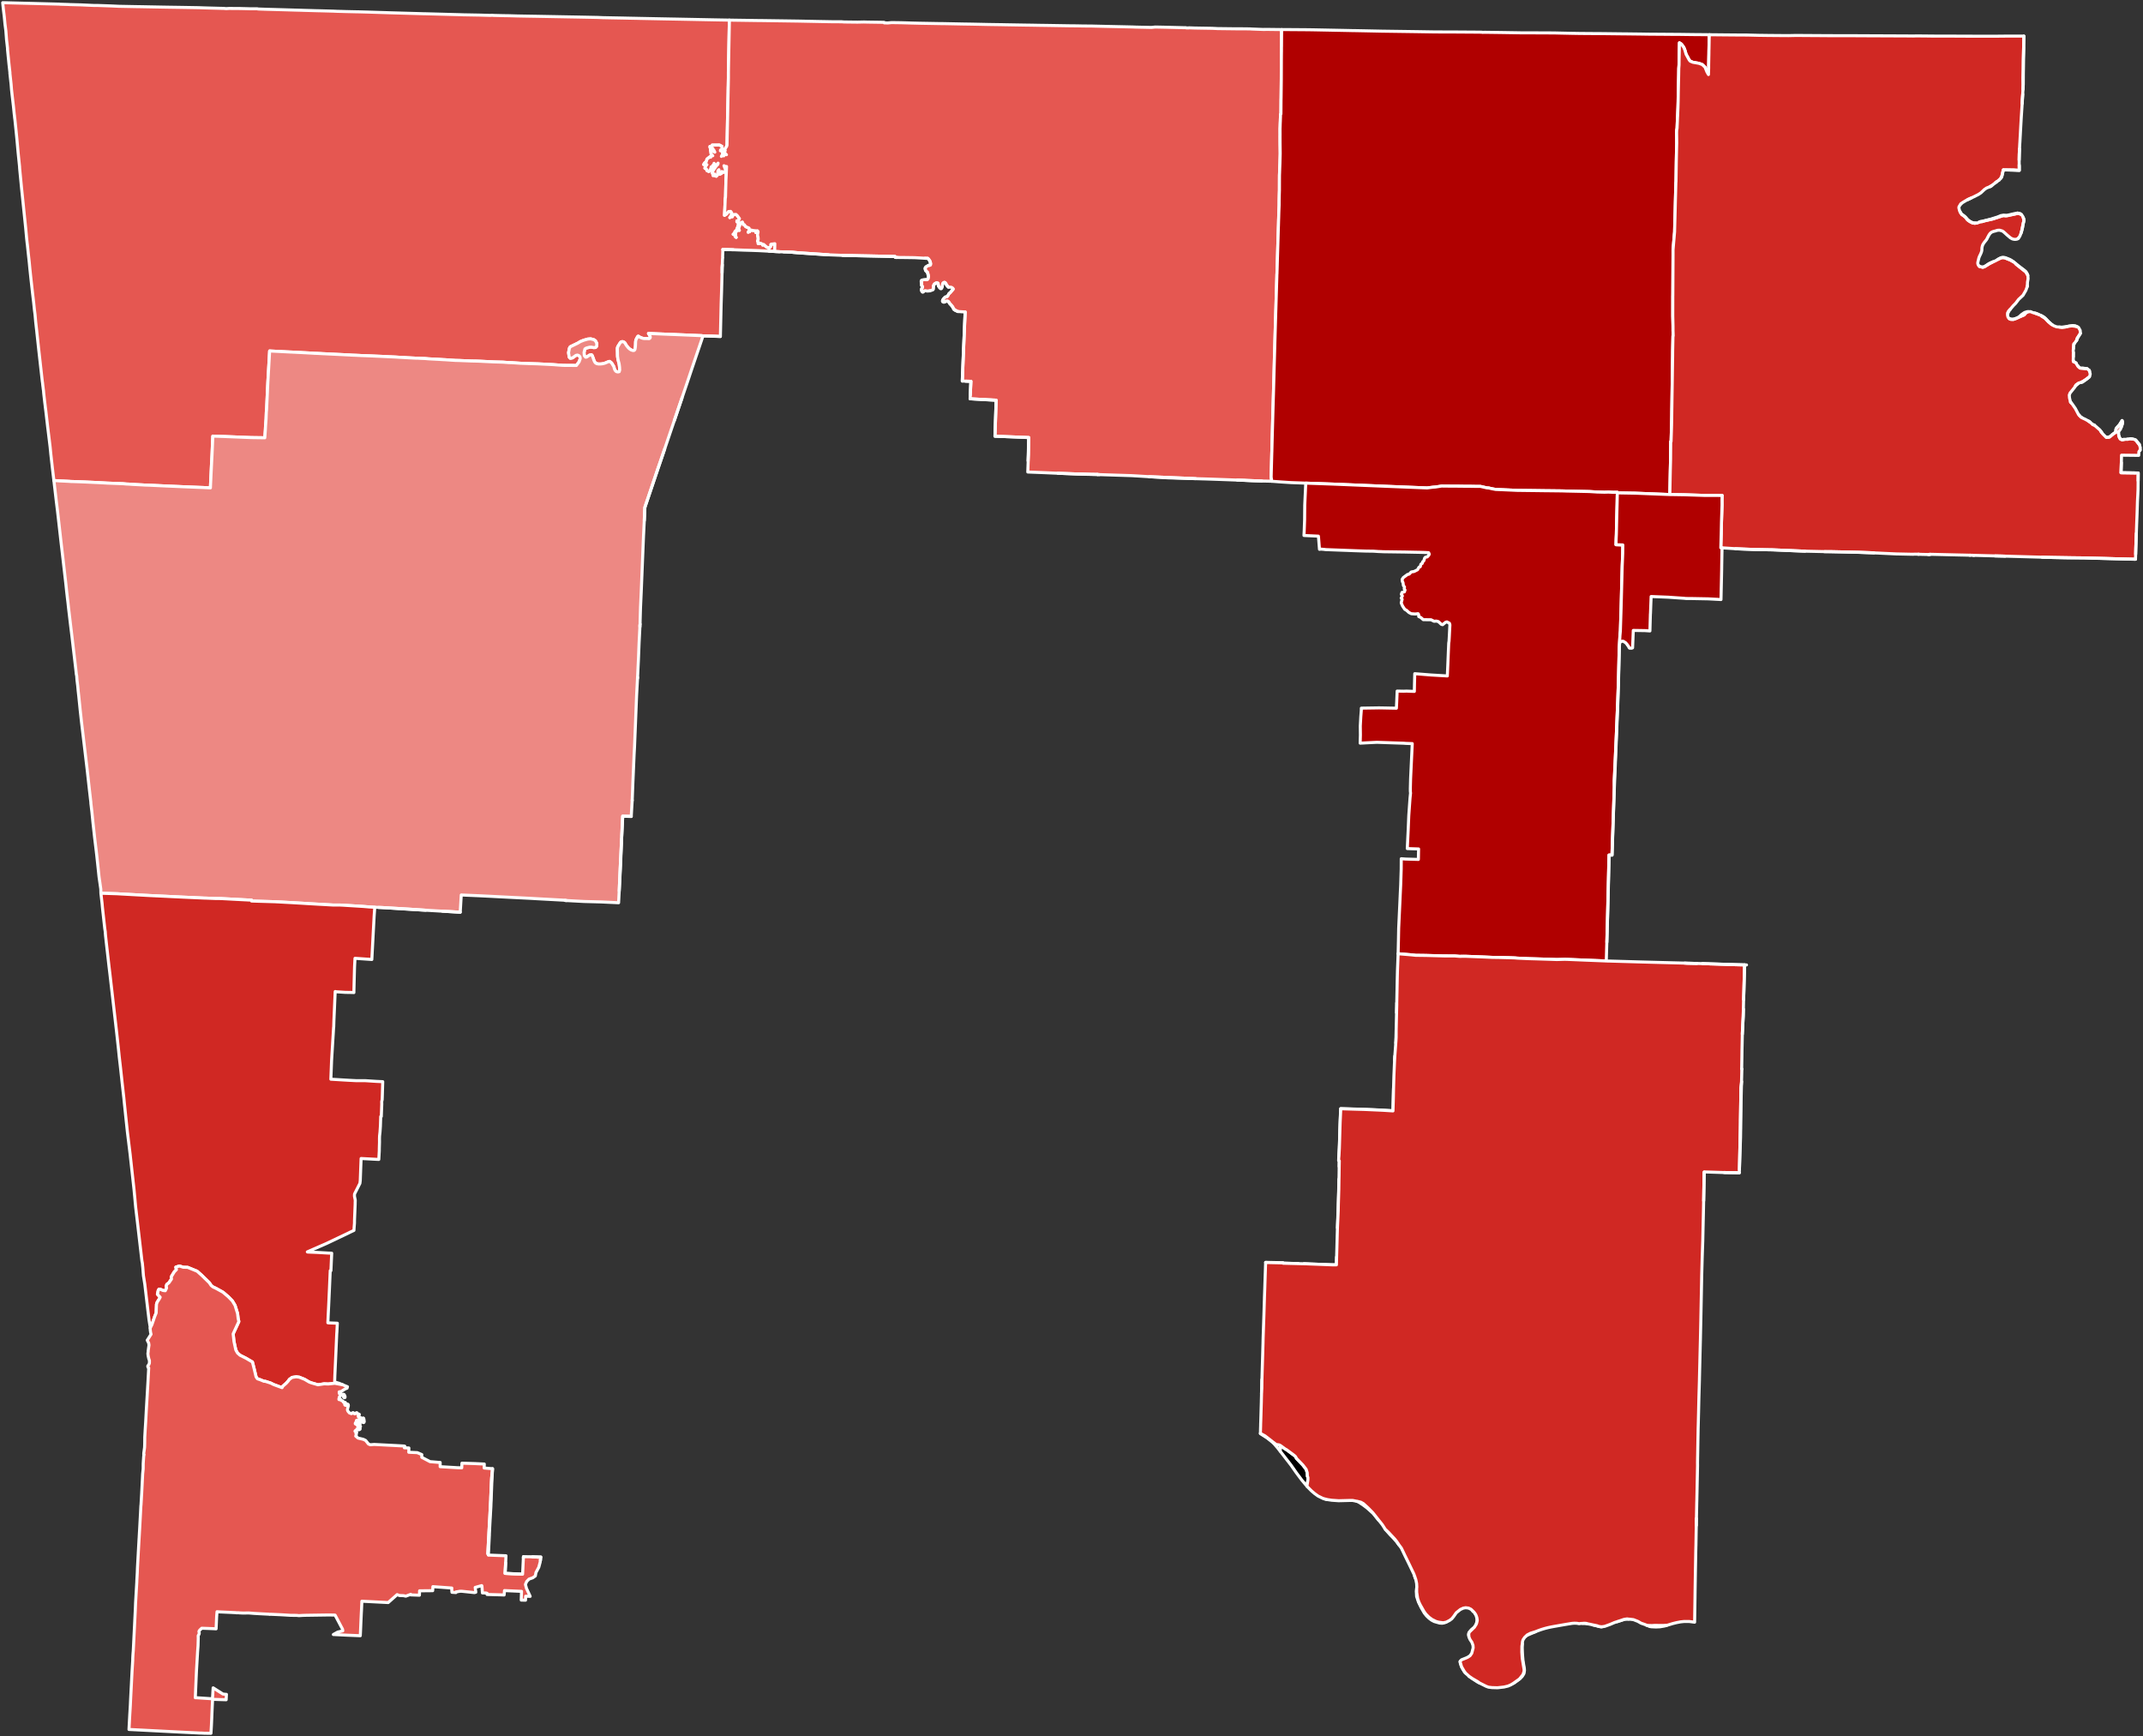 <?xml version="1.0" encoding="UTF-8" standalone="no"?>
<svg
   version="1.2"
   width="800"
   height="648"
   viewBox="0 0 800 648"
   stroke-linecap="round"
   stroke-linejoin="round"
   id="svg39"
   sodipodi:docname="2020 AR 3.svg"
   inkscape:version="1.2.2 (b0a8486541, 2022-12-01)"
   xmlns:inkscape="http://www.inkscape.org/namespaces/inkscape"
   xmlns:sodipodi="http://sodipodi.sourceforge.net/DTD/sodipodi-0.dtd"
   xmlns="http://www.w3.org/2000/svg"
   xmlns:svg="http://www.w3.org/2000/svg">
  <rect x="0" y="0" width="800" height="648" fill="#333333" stroke="none"/>
  <defs
     id="defs43" />
  <sodipodi:namedview
     id="namedview41"
     pagecolor="#ffffff"
     bordercolor="#000000"
     borderopacity="0.25"
     inkscape:showpageshadow="2"
     inkscape:pageopacity="0.0"
     inkscape:pagecheckerboard="0"
     inkscape:deskcolor="#d1d1d1"
     showgrid="false"
     inkscape:zoom="0.79243827"
     inkscape:cx="420.85297"
     inkscape:cy="409.49562"
     inkscape:window-width="1278"
     inkscape:window-height="1351"
     inkscape:window-x="1272"
     inkscape:window-y="0"
     inkscape:window-maximized="0"
     inkscape:current-layer="2010s AR 3" />
  <g
     id="2010s AR 3">
    <path
       d="M 272.29 7.51 272.15 14.86 271.95 25.08 271.92 26.93 271.92 29.05 271.86 32.15 271.85 32.34 271.84 32.88 271.83 33.18 271.83 33.54 271.82 33.7 271.81 34.45 271.79 35.34 271.78 35.91 271.76 36.79 271.72 38.58 271.48 50.22 271.47 50.68 271.4 54.18 271.26 54.64 270.55 55.74 270.73 56.17 270.44 56.96 271.2 57.76 270.37 57.62 270.18 58.18 269.83 57.96 269.29 58.38 269.67 57.68 269.76 57.13 269.47 56.38 268.92 56.29 268.96 55.99 269.58 55.61 269.47 54.62 268.55 54.14 265.85 54.17 265.59 54.66 265.04 54.66 265.08 55.1 265.63 55.41 266.12 55.4 266.24 55.99 266.5 56.06 266.85 56.81 265.24 55.9 265.5 57.56 266.09 58.14 265.39 58.17 265.31 58.69 265.02 58.53 264.47 58.96 263.92 59.4 263.63 60.41 263.12 60.75 262.68 61.43 263.1 61.67 263.9 61.45 263.34 62.15 263.15 62.78 263.7 63.09 263.93 63.69 264.63 64.01 265.16 63.34 265.38 62.77 265.48 62.3 265.89 62.45 266.17 62.2 266.05 61.75 266.52 61.56 266.56 60.96 266.87 61.63 267.56 61.45 268.07 60.9 267.99 61.36 267.44 61.89 266.33 63.49 265.85 64.49 266.08 64.86 266.22 65.52 266.75 64.95 266.93 65.61 267.4 65.78 267.87 65.24 268.01 63.72 268.38 63.34 268.41 64.55 268.71 65.03 269.38 64.65 269.43 64.03 270.25 64.28 270.77 63.81 270.86 63.44 270.27 61.85 270.95 62.22 271.23 62.14 271.09 65.58 271 67.28 270.98 68.11 270.91 70.78 270.9 71.15 270.85 73.26 270.81 73.81 270.77 73.9 270.77 73.91 270.74 74.26 270.73 74.37 270.63 76.82 270.62 76.88 270.62 77.04 270.62 77.09 270.51 79.45 270.46 80.38 271.2 79.9 271.96 78.96 272.77 78.91 273.16 79.46 273.07 80.3 272.44 81.21 273.05 80.82 273.38 80.9 273.58 80.35 274.01 80.07 274.74 80.04 275.2 80.45 276.04 81.59 275.59 82.56 275.11 82.44 275.09 82.78 275.75 83.15 275.54 84.37 274.87 86.08 274.41 86.4 274.12 87.15 273.71 87.45 274.24 87.46 274.44 88.27 274.82 88.61 274.48 87.93 274.63 86.7 275.26 85.88 275.99 85.99 275.62 85.5 276.45 83.19 277.14 82.87 277.54 83.84 277.9 83.91 278.37 84.59 279.63 85.15 279.79 86.01 279.29 86.67 279.87 86.44 280.15 85.82 281.22 86.06 282.12 86.14 282.2 86.3 282.16 86.78 282.29 86.64 282.42 86.32 282.57 86.14 282.67 86.11 282.88 86.24 282.98 86.44 282.99 86.67 282.82 87.34 282.8 87.74 282.84 88.05 282.93 88.28 283.01 88.76 283.04 89.35 282.81 90.01 282.99 90.25 283.13 90.5 283.19 90.76 283.02 90.84 283.04 90.91 283.26 90.95 283.54 90.76 283.72 90.87 283.94 90.8 284.35 90.99 284.69 91.27 284.73 91.48 284.98 91.21 285.13 91.27 285.56 91.68 285.91 91.95 286.13 92.18 286.34 92.31 286.64 92.34 286.9 92.57 287.15 92.67 287.2 92.41 287.61 92.06 287.75 91.83 287.79 91.59 287.71 91.28 287.88 91.13 288.1 91.09 288.43 91.13 288.5 91.06 289.25 90.97 289.19 93.7 289.19 93.86 287.08 93.76 283.11 93.55 280.57 93.46 277.53 93.37 273.74 93.22 269.83 93.1 269.86 93.27 269.85 93.41 269.8 94.62 269.76 95.67 269.75 95.85 269.8 96.13 269.72 96.61 269.71 96.9 269.64 98.84 269.59 99.6 269.58 99.65 269.58 99.67 269.58 99.68 269.58 99.69 269.57 99.86 269.57 99.88 269.57 100.09 269.57 100.13 269.55 101.78 269.48 104.36 269.37 108.58 269.21 113.41 268.97 123.77 268.96 124 268.93 125.6 268.89 125.59 265.52 125.43 262.94 125.38 262.44 125.37 262.44 125.38 261.87 125.29 256.46 125.06 252.35 124.89 252.28 124.88 250.72 124.83 246.44 124.65 244.22 124.56 242.1 124.47 242.08 124.47 242.46 125.07 242.62 125.39 242.73 125.68 242.75 125.85 242.74 126.01 242.63 126.18 242.51 126.32 242.35 126.39 242.2 126.41 241.71 126.37 241.28 126.36 240.93 126.37 240.59 126.37 240.02 126.3 239.6 126.17 239.25 126.02 238.84 125.85 238.53 125.66 238.34 125.51 238.26 125.49 238.2 125.5 238.11 125.56 238.01 125.71 237.8 126.07 237.7 126.28 237.38 126.89 237.29 127.46 237.26 127.99 237.25 128.53 237.19 129.49 237.07 130.26 236.98 130.53 236.83 130.72 236.68 130.81 236.51 130.83 236.33 130.83 236.1 130.78 235.82 130.69 235.56 130.59 235.34 130.46 235.04 130.25 234.86 130.1 234.56 129.82 234.14 129.31 233.75 128.81 233.29 128.01 232.96 127.72 232.55 127.55 232.13 127.54 231.77 127.69 231.44 128.08 231.24 128.4 231.07 128.69 230.81 129.1 230.61 129.42 230.48 129.88 230.46 130.22 230.48 131.04 230.5 131.68 230.5 131.89 230.51 132.48 230.53 133.06 230.66 133.92 230.7 134.21 231.13 135.82 231.17 136.13 231.29 137.08 231.32 137.81 231.34 138.09 231.16 138.73 230.68 138.84 230.15 138.73 229.8 138.47 229.5 138.02 229.3 137.47 229.28 137.37 229.2 136.93 228.79 136.25 228.34 135.51 227.95 135.17 227.55 134.91 227.16 134.99 227.1 135.02 226.54 135.25 225.86 135.54 225 135.77 224.2 135.86 223.4 135.86 222.7 135.72 222.5 135.58 222.21 135.39 221.93 134.94 221.68 134.39 221.51 133.84 221.04 132.64 220.77 132.4 220.08 132.55 219.03 133.27 218.62 133.33 218.13 132.77 218.03 131.53 218.36 130.24 218.85 129.93 220.12 129.6 220.69 129.56 221.59 129.74 222.33 129.7 222.71 129.3 222.82 128.24 222.29 127.2 221.65 126.77 220.48 126.48 219.42 126.57 217.91 127 217.55 127.14 216.59 127.53 215.76 128.05 212.87 129.45 212.56 130.01 212.25 131.65 212.49 133.3 212.9 133.73 213.69 133.6 215 132.66 215.57 132.53 216.13 132.76 216.52 133.19 216.6 133.88 216.19 135.05 215.16 136.42 214.54 136.41 210.28 136.38 209.23 136.31 206.44 136.1 200.74 135.81 197.38 135.71 196.91 135.69 194.25 135.59 191.01 135.37 190.03 135.35 189.62 135.32 189.35 135.3 187.73 135.18 184.4 135.09 180.44 134.9 179.79 134.86 178.06 134.79 177.41 134.78 177.3 134.78 176.44 134.76 176.25 134.76 175.91 134.75 175.25 134.72 174.82 134.7 174.52 134.69 173.79 134.66 173.18 134.64 171.56 134.57 169.99 134.53 166.37 134.29 165.93 134.26 165.72 134.26 163.44 134.12 160.15 133.95 158.55 133.82 156.99 133.76 155.72 133.68 155.6 133.69 155.49 133.71 155.32 133.7 152.04 133.53 150.83 133.46 150.78 133.45 150.3 133.43 148.8 133.35 147.59 133.27 143.93 133.1 142.29 133.02 140.42 132.94 140.04 132.92 138.18 132.84 137.41 132.81 136.73 132.78 136.34 132.77 135.3 132.73 134.82 132.72 134.72 132.71 133.09 132.63 131.33 132.56 131.29 132.56 130.86 132.53 130.62 132.51 129.98 132.48 128.73 132.42 120.97 132.04 120.67 132.03 119.39 131.96 118.33 131.91 117.86 131.89 117.86 131.89 117.85 131.89 117.84 131.89 117.83 131.89 117.79 131.89 117.48 131.88 115.33 131.75 113.6 131.66 112.09 131.58 112.05 131.58 112.02 131.58 108.89 131.42 108.54 131.41 107.16 131.34 101.27 131.04 100.66 131 100.47 134.42 100.24 138.37 100.24 138.4 100.23 138.45 100.15 139.94 100.01 142.32 99.98 142.87 99.96 143.32 99.83 146.05 99.83 146.19 99.79 146.95 99.62 150.68 99.52 152.84 99.42 153.88 99.33 156.36 99.13 159.04 99.07 160.3 98.85 163.41 93.76 163.34 92.53 163.29 91.2 163.24 89.47 163.17 89.37 163.16 89.29 163.16 83.11 162.91 82.95 162.91 81.94 162.87 81.86 162.87 81.66 162.86 79.45 162.79 79.38 164.35 79.15 169.79 78.97 173.14 78.61 180.67 78.55 182.11 77.18 182.04 76.85 182.03 75.69 181.97 74.79 181.94 67.56 181.65 67.46 181.64 62.28 181.42 55.74 181.11 54.08 181.06 53.15 181 49.29 180.8 48.04 180.7 47.33 180.68 46.06 180.57 46.03 180.56 40.07 180.33 36.87 180.15 31.86 179.92 29.1 179.81 27.05 179.74 26.42 179.73 25.86 179.68 23.42 179.56 22.07 179.5 21.65 179.46 21.58 179.45 21.12 179.44 20.94 179.43 20.6 179.41 20.46 179.4 20.12 179.37 19.98 178.27 19.54 174.56 19.49 174.13 19.39 173.22 19.36 172.97 18.97 169.49 18.71 166.84 17.95 160.61 17.78 159.24 17.11 153.44 16.93 152.04 16.81 151.03 16.7 150.16 16.32 146.83 16.26 146.1 16.27 146.04 16.13 145.08 16.09 144.71 16.03 144.27 15.97 143.8 15.93 143.38 15.89 143.01 15.87 142.84 15.81 142.52 15.66 141.21 15.55 140.23 15.4 138.89 15.19 137.04 15.04 135.69 14.46 130.54 13.73 123.8 13.73 123.78 13.73 123.74 13.68 123.28 13.55 122.19 13.31 120.03 13.08 117.42 12.83 115.49 12.57 112.97 12.13 109.25 11.58 104.35 11.15 100.3 10.91 97.78 10.55 94.52 10.21 91.29 10.15 90.91 9.95 89.06 9.58 85.06 8.64 75.97 8.53 74.9 8.11 70.86 8.06 70.41 8.03 70.08 7.41 63.67 7.31 62.55 7.32 62.36 6.77 57.05 6.3 51.86 6.01 48.96 5.55 44.53 5.51 44.29 5.42 43.57 5.41 43.31 5.31 42.6 5.19 41.4 5 39.55 4.56 35.81 4.3 33.45 4.14 31.43 3.68 27.24 3.72 27.23 3.33 23.74 2.81 18.54 2.81 18.04 2.44 14.83 2.18 11.41 1.86 8.98 1.6 6.27 1.2 2.95 1.05 1.45 1.03 1.23 1.01 1.12 1 1.01 1.01 1.01 1.04 1 1.05 1 8.89 1.2 22.15 1.54 22.18 1.54 22.6 1.59 23.19 1.6 25.79 1.68 25.85 1.7 30.04 1.81 34.94 2.03 36.5 2.04 41.39 2.21 44.43 2.35 50.68 2.47 52.01 2.49 52.15 2.49 59.09 2.62 60.69 2.65 63.68 2.7 66.52 2.74 74.27 2.87 76.17 2.94 76.49 2.95 80.2 3.05 80.22 3.05 82.45 3.11 83.5 3.13 84.41 3.22 85.53 3.15 89.83 3.18 90.08 3.19 91.02 3.21 92.55 3.25 92.78 3.26 92.8 3.26 93.7 3.28 96 3.27 96.38 3.36 99.97 3.48 102.6 3.55 102.95 3.56 104.7 3.61 105.79 3.64 109.91 3.76 111.02 3.79 112.09 3.82 112.95 3.85 113.26 3.86 117.93 3.99 118.69 4.01 118.85 4.01 119.66 4.03 123 4.12 124.43 4.16 125.71 4.22 126.84 4.25 126.9 4.25 127.37 4.26 127.37 4.26 128.54 4.3 132.48 4.39 134.18 4.42 136.38 4.48 136.8 4.49 136.81 4.49 146.35 4.79 157.66 5.11 158.09 5.13 158.63 5.13 167.86 5.38 171.67 5.48 172.24 5.5 172.68 5.52 178.94 5.63 182.81 5.74 182.96 5.75 183.19 5.73 183.21 5.73 183.6 5.71 183.87 5.7 183.87 5.7 184.14 5.75 187.95 5.84 190.04 5.87 193.21 5.96 197.66 6.04 199.63 6.07 212.68 6.31 215.02 6.35 223.21 6.51 225 6.59 227.97 6.65 232.8 6.74 234.52 6.78 236.02 6.81 237.67 6.84 238.41 6.86 248.57 7.06 248.76 7.06 250.66 7.1 252.4 7.13 253.93 7.16 259.65 7.27 266.76 7.41 272.29 7.51 Z"
       opacity="0.5"
       id="path2"
       style="stroke:#ffffff;stroke-opacity:1;stroke-width:1.134;stroke-dasharray:none;opacity:1;fill:#e55751" />
    <path
       d="M 20.12 179.37 20.46 179.4 20.6 179.41 20.94 179.43 21.12 179.44 21.58 179.45 21.65 179.46 22.07 179.5 23.42 179.56 25.86 179.68 26.42 179.73 27.05 179.74 29.1 179.81 31.86 179.92 36.87 180.15 40.07 180.33 46.03 180.56 46.06 180.57 47.33 180.68 48.04 180.7 49.29 180.8 53.15 181 54.08 181.06 55.74 181.11 62.28 181.42 67.46 181.64 67.56 181.65 74.79 181.94 75.69 181.97 76.85 182.03 77.18 182.04 78.55 182.11 78.61 180.67 78.97 173.14 79.15 169.79 79.38 164.35 79.45 162.79 81.66 162.86 81.86 162.87 81.94 162.87 82.95 162.91 83.11 162.91 89.29 163.16 89.37 163.16 89.47 163.17 91.2 163.24 92.53 163.29 93.76 163.34 98.85 163.41 99.07 160.3 99.13 159.04 99.33 156.36 99.42 153.88 99.52 152.84 99.62 150.68 99.79 146.95 99.83 146.19 99.83 146.05 99.96 143.32 99.98 142.87 100.01 142.32 100.15 139.94 100.23 138.45 100.24 138.4 100.24 138.37 100.47 134.42 100.66 131 101.27 131.04 107.16 131.34 108.54 131.41 108.89 131.42 112.02 131.58 112.05 131.58 112.09 131.58 113.6 131.66 115.33 131.75 117.48 131.88 117.79 131.89 117.83 131.89 117.84 131.89 117.85 131.89 117.86 131.89 117.86 131.89 118.33 131.91 119.39 131.96 120.67 132.03 120.97 132.04 128.73 132.42 129.98 132.48 130.62 132.51 130.86 132.53 131.29 132.56 131.33 132.56 133.09 132.63 134.72 132.71 134.82 132.72 135.3 132.73 136.34 132.77 136.73 132.78 137.41 132.81 138.18 132.84 140.04 132.92 140.42 132.94 142.29 133.02 143.93 133.1 147.59 133.27 148.8 133.35 150.3 133.43 150.78 133.45 150.83 133.46 152.04 133.53 155.32 133.7 155.49 133.71 155.6 133.69 155.72 133.68 156.99 133.76 158.55 133.82 160.15 133.95 163.44 134.12 165.72 134.26 165.93 134.26 166.37 134.29 169.99 134.53 171.56 134.57 173.18 134.64 173.79 134.66 174.52 134.69 174.82 134.7 175.25 134.72 175.91 134.75 176.25 134.76 176.44 134.76 177.3 134.78 177.41 134.78 178.06 134.79 179.79 134.86 180.44 134.9 184.4 135.09 187.73 135.18 189.35 135.3 189.62 135.32 190.03 135.35 191.01 135.37 194.25 135.59 196.91 135.69 197.38 135.71 200.74 135.81 206.44 136.1 209.23 136.31 210.28 136.38 214.54 136.41 215.16 136.42 216.19 135.05 216.6 133.88 216.52 133.19 216.13 132.76 215.57 132.53 215 132.66 213.69 133.6 212.9 133.73 212.49 133.3 212.25 131.65 212.56 130.01 212.87 129.45 215.76 128.05 216.59 127.53 217.55 127.14 217.91 127 219.42 126.57 220.48 126.48 221.65 126.77 222.29 127.2 222.82 128.24 222.71 129.3 222.33 129.7 221.59 129.74 220.69 129.56 220.12 129.6 218.85 129.93 218.36 130.24 218.03 131.53 218.13 132.77 218.62 133.33 219.03 133.27 220.08 132.55 220.77 132.4 221.04 132.64 221.51 133.84 221.68 134.39 221.93 134.94 222.21 135.39 222.5 135.58 222.7 135.72 223.4 135.86 224.2 135.86 225 135.77 225.86 135.54 226.54 135.25 227.1 135.02 227.16 134.99 227.55 134.91 227.95 135.17 228.34 135.51 228.79 136.25 229.2 136.93 229.28 137.37 229.3 137.47 229.5 138.02 229.8 138.47 230.15 138.73 230.68 138.84 231.16 138.73 231.34 138.09 231.32 137.81 231.29 137.08 231.17 136.13 231.13 135.82 230.7 134.21 230.66 133.92 230.53 133.06 230.51 132.48 230.5 131.89 230.5 131.68 230.48 131.04 230.46 130.22 230.48 129.88 230.61 129.42 230.81 129.1 231.07 128.69 231.24 128.4 231.44 128.08 231.77 127.69 232.13 127.54 232.55 127.55 232.96 127.72 233.29 128.01 233.75 128.81 234.14 129.31 234.56 129.82 234.86 130.1 235.04 130.25 235.34 130.46 235.56 130.59 235.82 130.69 236.1 130.78 236.33 130.83 236.51 130.83 236.68 130.81 236.83 130.72 236.98 130.53 237.07 130.26 237.19 129.49 237.25 128.53 237.26 127.99 237.29 127.46 237.38 126.89 237.7 126.28 237.8 126.07 238.01 125.71 238.11 125.56 238.2 125.5 238.26 125.49 238.34 125.51 238.53 125.66 238.84 125.85 239.25 126.02 239.6 126.17 240.02 126.3 240.59 126.37 240.93 126.37 241.28 126.36 241.71 126.37 242.2 126.41 242.35 126.39 242.51 126.32 242.63 126.18 242.74 126.01 242.75 125.85 242.73 125.68 242.62 125.39 242.46 125.07 242.08 124.47 242.1 124.47 244.22 124.56 246.44 124.65 250.72 124.83 252.28 124.88 252.35 124.89 256.46 125.06 261.87 125.29 262.44 125.38 260.78 130.27 260.75 130.35 260.7 130.5 259.74 133.31 258.09 138.19 256.49 142.97 254.6 148.53 253.75 151.02 252.69 154.14 251.73 156.98 249.43 163.74 249.28 164.2 248.14 167.55 247.25 170.16 246.79 171.51 245.47 175.32 245.31 175.81 244.94 176.91 243.32 181.71 240.73 189.39 240.66 190.89 240.55 193.47 240.55 193.6 240.52 194.28 240.35 197.69 240.33 198.09 240.29 198.91 240.24 199.85 240.11 202.93 239.62 215 239.61 215.17 239.61 215.21 239.38 220.9 239.18 225.24 239.14 226.13 239.12 226.45 238.96 231.88 238.95 232.99 238.89 233.42 238.89 233.94 238.58 239.93 238.33 246.24 238.01 252.8 237.99 253.21 237.66 259.4 237.58 261.28 237.56 261.76 237.46 264.29 237.17 271.57 237.11 273.03 237 275.66 236.87 278.9 236.72 281.57 236.27 291.94 236.01 298.69 236 298.81 235.76 302.8 235.65 304.72 235.42 304.72 232.46 304.65 232.1 312.15 232.08 312.71 232.07 312.81 231.89 316.56 231.52 324.3 231.16 332.52 230.93 336.97 224.46 336.67 218.03 336.5 211.48 336.15 211 336.08 211 336.08 210.99 336.04 204.56 335.69 200.68 335.48 198.1 335.33 192.69 335.06 186.78 334.76 182.77 334.55 178.7 334.35 174.94 334.19 174.93 334.19 174.17 334.16 172.19 334.07 171.81 340.48 170.59 340.43 168.67 340.31 165.18 340.12 164.91 340.11 164.61 340.09 163.89 340.05 159.96 339.82 158.89 339.76 152.54 339.35 145.05 338.9 142.3 338.74 142.23 338.74 141.36 338.71 139.91 338.63 139.9 338.66 137.85 338.54 136.93 338.46 135.59 338.35 128.19 337.89 126.85 337.82 124.26 337.82 120.65 337.61 119.26 337.54 114.95 337.29 114.27 337.25 114.04 337.23 113.86 337.22 112.6 337.14 111.3 337.07 109.15 336.94 102.45 336.58 102.21 336.58 95.49 336.38 93.9 336.33 93.91 336 92.89 335.95 90.88 335.85 87.63 335.68 87.42 335.67 82.57 335.41 81.57 335.39 80.27 335.38 77.03 335.25 76.97 335.25 76.19 335.23 74.67 335.16 68.17 334.87 62.75 334.61 62.23 334.58 60.06 334.48 55.64 334.27 46.14 333.75 45.41 333.71 43.69 333.61 37.67 333.42 37.66 333.39 37.62 331.8 37.27 329.37 36.97 327.3 36.56 323.4 36.07 318.86 35.99 318.23 35.96 317.92 35.46 313.82 35.27 312.23 35.2 311.56 34.72 307.22 34.3 303.04 33.93 299.89 33.92 299.84 33.92 299.81 33.92 299.5 33.41 295.1 33.33 294.38 32.51 287.03 30.39 269.22 30.2 267.46 29.94 265.12 29.39 259.71 29.19 257.95 29.01 255.98 28.89 255.07 28.89 255.04 28.81 254.41 28.76 254.01 28.74 253.8 28.62 252.16 28.51 251.8 28.29 249.77 26.79 236.99 26.31 233.06 26.04 230.76 25.56 226.72 25.39 225.12 25.15 223.13 24.98 221.64 24.86 220.59 24.55 217.65 23.99 212.8 23.43 207.93 22.76 202.18 21.98 195.24 21.44 190.51 21.02 187.12 20.23 180.34 20.13 179.49 20.12 179.37 Z"
       opacity="0.5"
       id="path4"
       style="stroke:#ffffff;stroke-opacity:1;stroke-width:1.134;stroke-dasharray:none;fill:#ed8883;opacity:1" />
    <path
       d="M 37.67 333.42 43.69 333.61 45.41 333.71 46.14 333.75 55.64 334.27 60.06 334.48 62.23 334.58 62.75 334.61 68.17 334.87 74.67 335.16 76.19 335.23 76.97 335.25 77.03 335.25 80.27 335.38 81.57 335.39 82.57 335.41 87.42 335.67 87.63 335.68 90.88 335.85 92.89 335.95 93.91 336 93.9 336.33 95.49 336.38 102.21 336.58 102.45 336.58 109.15 336.94 111.3 337.07 112.6 337.14 113.86 337.22 114.04 337.23 114.27 337.25 114.95 337.29 119.26 337.54 120.65 337.61 124.26 337.82 126.85 337.82 128.19 337.89 135.59 338.35 136.93 338.46 137.85 338.54 139.9 338.66 139.67 341.97 139.4 346.95 138.81 358.15 137.29 358.04 133.04 357.75 132.52 357.72 132.35 360.97 132.11 370.13 132.12 370.14 132.12 370.18 132.12 370.19 132.12 370.2 132.12 370.24 132.12 370.25 132.11 370.26 132.11 370.31 132.11 370.32 132.11 370.5 131.51 370.46 128.89 370.42 125.67 370.21 125.13 370.11 124.95 374.16 124.86 376.29 124.85 376.56 124.65 380.9 124.58 383.33 124.54 383.53 123.78 395.93 123.65 399.28 123.62 399.99 123.51 402.76 123.51 402.84 130.01 403.23 133.14 403.39 136.3 403.38 140.51 403.65 142.88 403.76 142.76 407.76 142.76 407.84 142.71 409.41 142.67 410.46 142.5 411.18 142.52 412.19 142.34 416.76 142.13 416.75 142.01 420.38 141.86 422.56 141.69 424.04 141.67 424.65 141.66 425.15 141.67 426.33 141.6 428.63 141.59 429.57 141.41 432.79 141.28 432.78 140.05 432.72 137.64 432.59 134.8 432.44 134.79 432.83 134.71 434.81 134.51 440.14 134.49 440.67 134.36 441.7 134.35 441.73 134.07 442.28 132.83 444.74 132.53 445.32 132.44 445.51 132.34 445.76 132.32 446.49 132.44 447.12 132.6 447.87 132.61 448.19 132.6 448.57 132.59 448.74 132.58 449.57 132.48 451.99 132.35 455.2 132.34 455.53 132.33 456.57 132.32 456.67 132.19 458.3 132.13 459.27 130.94 459.83 130.74 459.92 130.03 460.28 128.86 460.84 125.98 462.21 122.01 464.1 121.86 464.17 121.31 464.41 120.72 464.67 119.06 465.39 114.73 467.29 114.81 467.35 118.07 467.48 120.61 467.62 122.5 467.73 123.37 467.75 123.83 467.79 123.68 471.03 123.54 474.3 123.28 474.29 123 480.76 122.89 483.11 122.7 487.26 122.56 490.09 122.52 490.87 122.48 491.75 122.39 493.75 122.66 493.79 125.93 493.92 125.76 497.22 125.71 497.82 125.35 505.9 125 513.49 124.94 515.27 124.93 515.85 126.61 516.35 127.96 516.91 124.97 516.34 124.84 516.36 122.52 516.6 121.01 516.54 118.65 516.9 118.34 516.79 116.26 516.19 115.44 515.88 113.7 514.86 111.73 514.07 110.58 513.92 109.06 514.15 108.07 514.85 107.53 515.58 106.81 516.37 105.61 517.4 105.3 517.97 104.81 517.8 102.06 516.78 101.86 516.67 101.05 516.26 99 515.6 98.52 515.59 97.12 515 96.11 514.67 95.8 514.25 95.75 514.16 95.57 513.85 95.14 512.04 94.88 510.94 94.23 508.4 91.85 507 89.6 505.87 88.67 505.04 88.03 503.91 87.34 500.71 87.04 497.89 89.16 493.3 88.89 492.09 88.69 490.31 87.74 487.25 86.79 485.67 86.76 485.63 86.74 485.6 86.15 484.98 85.25 484.06 83.6 482.65 83.25 482.36 83.2 482.32 80.55 480.86 79.51 480.38 78.83 479.83 78.16 478.83 75.29 476.03 74.35 475.19 73.59 474.51 70.99 473.45 70.06 473.07 68.37 473.02 67.63 472.77 66.97 472.56 65.64 472.99 65.86 473.92 65.07 474.72 64.08 476.35 63.91 476.72 64.02 477.41 63.06 478.82 62.25 479.44 62.06 480.12 62.19 480.79 61.7 481.79 60.88 481.7 59.72 481.2 59.38 481.21 59.08 481.64 58.77 483.11 59.79 484.21 59.52 484.75 58.67 486.09 58.42 486.86 58.3 490.07 57.72 491.51 56.72 494.43 56.08 495.71 56.05 495.22 55.79 493.65 55.65 492.78 55.64 492.66 55.62 492.58 55.6 492.42 55.33 490.17 55.32 490.08 55.28 489.77 54.05 479.31 53.54 476.16 53.31 473.16 53.2 472.14 53.16 471.59 53.14 471.47 53.01 470.81 52.99 470.77 52.56 467.05 51.23 455.59 50.89 452.7 50.82 452.07 50.68 450.93 50.65 450.65 50.46 448.66 50.45 448.48 50.25 446.3 50.22 446.06 50.04 444.1 49.33 437.67 48.67 431.71 48.6 431.02 47.56 422.56 46.88 416.15 46.47 412.21 46.46 412.16 46.22 409.71 46.19 409.47 45.58 404.06 45.4 402.37 45.38 402.17 45.23 400.81 45.04 399.07 45.04 399.05 45.04 399.04 45.04 399.02 45.03 399.01 45.03 399.01 45.03 398.99 45.03 398.98 45.02 398.85 44.5 394.35 44.24 391.76 43.55 385.44 43.17 382.12 41.04 363.61 40.71 360.87 40.26 356.92 39.77 352.62 39.4 349.27 39.35 348.69 39.35 348.66 39.34 348.59 39.34 348.56 39.33 348.5 39.32 348.31 39.31 348.24 39.31 347.89 39.11 346.61 38.29 339.22 38.21 338.44 38.11 337.26 37.7 333.73 37.67 333.42 Z M 141.36 338.71 142.23 338.74 142.3 338.74 145.05 338.9 152.54 339.35 158.89 339.76 152.57 339.39 145.1 338.92 144.9 338.91 142.29 338.76 142.23 338.76 141.36 338.71 Z M 165.18 340.12 168.67 340.31 170.59 340.43 171.81 340.48 171.81 340.52 168.66 340.33 165.18 340.12 Z M 211 336.08 211 336.08 211.48 336.15 211 336.13 211 336.08 Z"
       fill-rule="evenodd"
       opacity="0.5"
       id="path6"
       style="stroke:#ffffff;stroke-opacity:1;stroke-width:1.134;stroke-dasharray:none;opacity:1;fill:#d02823" />
    <path
       d="M 56.08 495.71 56.72 494.43 57.72 491.51 58.3 490.07 58.42 486.86 58.67 486.09 59.52 484.75 59.79 484.21 58.77 483.11 59.08 481.64 59.38 481.21 59.72 481.2 60.88 481.7 61.7 481.79 62.19 480.79 62.06 480.12 62.25 479.44 63.06 478.82 64.02 477.41 63.91 476.72 64.08 476.35 65.07 474.72 65.86 473.92 65.64 472.99 66.97 472.56 67.63 472.77 68.37 473.02 70.06 473.07 70.99 473.45 73.59 474.51 74.35 475.19 75.29 476.03 78.16 478.83 78.83 479.83 79.51 480.38 80.55 480.86 83.2 482.32 83.25 482.36 83.6 482.65 85.25 484.06 86.15 484.98 86.74 485.6 86.76 485.63 86.79 485.67 87.74 487.25 88.69 490.31 88.89 492.09 89.16 493.3 87.04 497.89 87.34 500.71 88.03 503.91 88.67 505.04 89.6 505.87 91.85 507 94.23 508.4 94.88 510.94 95.14 512.04 95.57 513.85 95.75 514.16 95.8 514.25 96.11 514.67 97.12 515 98.52 515.59 99 515.6 101.05 516.26 101.86 516.67 102.06 516.78 104.81 517.8 105.3 517.97 105.61 517.4 106.81 516.37 107.53 515.58 108.07 514.85 109.06 514.15 110.58 513.92 111.73 514.07 113.7 514.86 115.44 515.88 116.26 516.19 118.34 516.79 118.65 516.9 121.01 516.54 122.52 516.6 124.84 516.36 124.97 516.34 127.96 516.91 129.71 517.63 129.55 518.18 128.91 518.42 127.26 519.45 126.65 519.52 126.62 519.59 126.62 519.65 126.64 519.76 126.67 519.89 126.67 520 126.67 520.11 126.67 520.16 126.68 520.18 126.76 520.21 126.86 520.29 127.06 520.34 127.2 520.38 127.2 520.39 127.36 520.41 127.43 520.43 127.5 520.47 127.54 520.48 127.58 520.49 127.62 520.49 127.69 520.48 127.81 520.48 127.92 520.48 127.97 520.48 128.04 520.46 128.11 520.45 128.19 520.44 128.24 520.45 128.31 520.46 128.37 520.49 128.43 520.52 128.48 520.57 128.52 520.63 128.61 520.79 128.66 520.88 128.71 520.98 128.75 521.09 128.78 521.22 128.81 521.39 128.82 521.47 128.81 521.54 128.79 521.59 128.77 521.64 128.74 521.68 128.71 521.72 128.66 521.73 128.61 521.74 128.57 521.73 128.51 521.72 128.46 521.7 128.33 521.61 128.29 521.55 128.22 521.39 128.2 521.32 128.17 521.12 128.16 521.04 128.13 520.96 128.09 520.88 128.04 520.82 127.96 520.75 127.89 520.72 127.84 520.7 127.8 520.7 127.7 520.71 127.59 520.74 127.48 520.78 127.38 520.81 127.12 520.92 127.06 520.95 127.03 520.97 126.98 521.03 126.94 521.11 126.9 521.16 126.87 521.2 126.86 521.24 126.83 521.3 126.76 521.36 126.72 521.42 126.69 521.49 126.64 521.64 126.63 521.7 126.59 521.93 126.59 521.97 126.57 522.07 126.53 522.16 126.51 522.23 126.5 522.27 126.51 522.31 126.52 522.36 126.53 522.39 126.55 522.42 126.59 522.43 126.66 522.44 126.7 522.43 126.77 522.4 126.84 522.33 126.92 522.28 126.98 522.26 127.06 522.26 127.09 522.27 127.13 522.3 127.17 522.33 127.17 522.34 127.19 522.4 127.2 522.46 127.22 522.53 127.25 522.61 127.26 522.63 127.28 522.65 127.32 522.69 127.37 522.73 127.44 522.76 127.55 522.8 127.72 522.84 127.8 522.86 127.84 522.88 127.9 522.91 127.97 522.96 128.02 523 128.05 523.03 128.05 523.07 128.06 523.13 128.07 523.14 128.12 523.25 128.14 523.31 128.18 523.37 128.23 523.43 128.28 523.47 128.32 523.49 128.35 523.5 128.39 523.51 128.44 523.51 128.49 523.51 128.65 523.45 128.78 523.45 128.89 523.5 128.95 523.55 128.97 523.65 128.95 523.75 128.91 523.79 128.77 523.96 128.7 524.1 128.69 524.26 128.7 524.35 128.73 524.41 128.86 524.53 128.96 524.56 129.14 524.6 129.22 524.59 129.37 524.5 129.43 524.42 129.49 524.23 129.55 524.15 129.59 524.12 129.67 524.1 129.73 524.11 129.83 524.14 129.89 524.18 129.98 524.29 130.01 524.37 130.04 524.66 130.03 524.77 130.02 524.88 129.96 525.09 129.93 525.17 129.88 525.31 129.86 525.43 129.75 525.89 129.72 526.06 129.71 526.21 129.72 526.35 129.81 526.58 129.9 526.76 129.96 526.84 130.04 526.95 130.13 527.04 130.27 527.15 130.29 527.22 130.32 527.29 130.43 527.4 130.72 527.5 130.88 527.57 131.01 527.61 131.08 527.66 131.15 527.68 131.28 527.66 131.34 527.63 131.45 527.5 131.63 527.35 131.76 527.29 131.88 527.31 132.03 527.43 132.14 527.59 132.28 527.69 132.43 527.74 132.53 527.73 132.61 527.7 132.71 527.63 132.95 527.4 133.02 527.33 133.11 527.31 133.24 527.34 133.33 527.41 133.42 527.57 133.45 527.7 133.49 527.75 133.58 527.83 133.72 527.85 133.83 527.82 133.91 527.82 134.01 527.84 134.12 527.9 134.15 527.95 134.15 528.04 134.13 528.07 134.01 528.12 133.71 528.6 133.84 528.97 134.57 529.1 134.6 529.62 135.12 529.64 135.15 529.54 135.29 529.39 135.38 529.33 135.54 529.29 135.6 529.3 135.7 529.33 135.76 529.4 135.78 529.43 135.78 529.61 135.82 529.7 135.88 529.81 135.89 529.91 135.86 530.08 135.87 530.17 135.97 530.43 135.98 530.47 135.96 530.65 135.91 530.85 135.84 530.96 135.76 531 135.67 531.01 135.55 530.98 135.5 530.95 135.38 530.89 135.08 530.69 135.01 530.61 134.79 530.28 134.64 530.15 134.53 530.09 134.42 530.06 134.2 530.09 133.99 530.14 133.9 530.15 133.65 530.14 133.43 530.12 133.23 530.14 133.11 530.17 133.06 530.22 133.03 530.28 133.02 530.52 133.01 530.58 132.92 530.79 132.77 531 132.66 531.21 132.63 531.28 132.62 531.41 132.66 531.51 132.74 531.56 132.76 531.57 132.85 531.59 132.89 531.59 132.95 531.58 132.98 531.56 133.05 531.48 133.26 531.17 133.34 531.1 133.41 531.06 133.49 531.04 133.58 531.04 133.69 531.04 133.75 531.03 133.82 531.02 133.87 531 133.93 530.99 133.98 531 134.02 531.02 134.05 531.06 134.07 531.07 134.11 531.08 134.15 531.1 134.2 531.16 134.28 531.24 134.31 531.3 134.38 531.42 134.41 531.49 134.42 531.54 134.42 531.6 134.41 531.68 134.4 531.73 134.37 531.78 134.31 531.84 134.26 531.89 134.2 531.92 134.16 531.93 134.03 531.91 133.96 531.91 133.89 531.91 133.8 531.91 133.73 531.92 133.68 531.92 133.62 531.94 133.59 531.96 133.55 532 133.5 532.08 133.48 532.14 133.46 532.2 133.45 532.26 134.1 532.39 134.19 532.3 134.35 532.26 134.43 532.28 134.52 532.33 134.57 532.42 134.58 532.49 134.55 532.56 134.47 532.63 134.35 532.67 134.26 532.74 134.21 532.84 134.2 532.92 134.28 533.02 134.34 533.05 134.42 533.14 134.45 533.22 134.43 533.38 134.42 533.41 134.42 533.45 134.42 533.45 134.16 533.66 133.86 533.7 133.62 533.63 133.35 533.38 133.21 533.41 133.11 533.76 132.96 533.9 132.62 534.03 132.52 534.24 132.57 534.32 132.92 534.28 133.08 534.4 133.16 534.81 132.87 535.08 132.87 535.18 133 535.43 133.01 535.66 132.79 536.05 133.66 536.79 135.61 537.25 136.5 537.68 137.56 539.01 138.25 539.28 139.69 539.17 147.67 539.58 150.8 539.75 151.11 539.83 150.95 540.42 152.64 540.49 152.6 542.09 155.76 542.23 157.46 542.95 157.45 543.97 160.52 545.59 163.85 545.87 164.32 545.89 164.31 547.47 165.7 547.55 170.72 547.85 172.37 547.9 172.44 546.25 172.45 546.16 174.61 546.23 177.41 546.32 177.53 546.33 177.57 546.33 180.79 546.48 180.75 547.97 183.87 548.23 183.8 549.09 183.55 551.51 183.46 553.09 183.39 554.75 183.32 556.35 183.2 559.12 183.19 559.67 183.05 562.23 182.9 565.2 182.85 566.2 182.66 569.64 182.57 571.18 182.5 572.52 182.17 578.86 182.11 579.96 182.32 580.32 182.32 580.47 188.89 580.72 188.76 583.37 188.62 585.91 188.54 587.29 191.98 587.48 194.7 587.58 194.7 587.58 195.09 587.6 195.38 581.51 195.43 581.06 198.73 581.11 201.27 581.26 201.88 581.3 201.84 582.31 201.67 582.32 201.68 582.98 201.13 585.02 200.06 587.02 200 587.43 199.84 588.26 198.87 588.95 197.5 589.43 196.62 590.33 196.15 591.43 196.54 592.91 197.92 595.87 196.23 595.83 196.18 597.31 194.58 597.27 194.69 594.01 188.92 593.75 188.33 593.72 188.31 594.02 188.2 595.36 186.87 595.31 181.82 595.17 181.84 594.74 181.42 594.62 180.08 594.59 179.91 592.03 179.82 591.86 177.39 592.54 177.62 594.34 177.11 594.47 172.34 593.97 171.72 593.97 170.22 594.23 170.21 594.46 168.72 594.36 168.64 593.56 168.67 592.77 161.6 592.25 161.53 593.76 156.64 593.81 156.57 595.45 153.34 595.33 153.34 595.12 151.48 595.81 150.68 595.62 149.13 595.56 148.25 595.23 144.91 598.19 135.09 597.69 135.02 599.3 134.94 601.11 134.87 602.38 134.73 605.45 134.61 608.27 134.57 609.09 134.5 610.57 129.65 610.37 124.44 610.12 126.05 609.22 127.97 608.75 127.88 608.14 125.1 602.89 124.87 602.86 123.38 602.83 122.72 602.82 114.36 602.94 112.98 602.98 111.89 603.05 111.55 603.07 110.99 603 110.77 602.98 110.75 602.97 108.58 602.96 106.29 602.82 104.9 602.74 103.23 602.66 100.94 602.56 100.59 602.61 100.45 602.54 96.61 602.34 94.9 602.24 92.8 602.07 90.84 602.11 89.56 602.05 88.82 601.99 88.46 602.02 88.01 601.96 86 601.86 85.29 601.83 84.12 601.78 81.93 601.68 81.02 601.61 80.88 603.31 80.74 606.44 80.67 607.99 79.28 607.92 77.5 607.85 75.44 607.78 75.27 607.79 74.97 608.11 74.77 608.26 74.59 608.47 74.42 608.65 74.3 608.87 74.27 609.08 74.3 609.18 74.33 609.26 74.34 609.31 74.38 609.44 74.37 609.7 74.3 609.99 74.18 610.22 74.05 610.43 73.99 610.57 74.01 611.74 74 611.81 74 611.87 73.93 614.34 73.77 616.44 73.35 623.58 73.18 627.28 73.12 628.69 72.91 633.72 73.43 633.72 79.31 634.11 79.43 632.3 79.45 631.88 79.57 630.02 81.73 631.39 83.23 632.34 84.2 632.44 84.28 632.45 84.53 632.46 84.48 633.42 84.46 633.74 84.44 634.22 84.43 634.47 82.78 634.42 82.72 634.42 79.36 634.31 79.21 637.43 79.06 640.99 78.93 643.93 78.75 647 76.27 646.96 74.91 646.89 74.62 646.9 66.13 646.48 51.73 645.74 48.15 645.56 48.15 645.55 48.43 640.31 48.66 636.5 48.76 634.27 49.3 623.79 49.55 619.72 49.56 618.88 49.63 617.61 49.75 616.17 49.99 611.41 50.23 606.58 50.53 600.47 50.53 600.43 50.62 598.15 50.68 597.14 50.8 595 50.89 593.53 51.07 590.5 51.08 590 51.25 587.01 51.31 585.28 51.65 579.11 51.91 574.49 51.95 573.87 51.96 573.65 52 572.95 52.15 570.35 52.36 566.47 52.45 564.84 52.53 563.2 52.59 562.07 52.64 561.69 52.89 557.44 53.08 553.69 53.17 551.97 53.24 550.45 53.26 550.09 53.38 548.93 53.44 548.39 53.45 548.03 53.46 546.35 53.54 545.09 53.62 543.88 53.7 543.1 53.78 542.99 53.72 542.91 53.66 542.85 53.66 542.82 53.7 542.24 53.97 540.29 54 539.4 54.02 538.64 54.04 536.43 54.19 533.83 54.4 530.46 54.6 526.65 54.89 521.76 55.11 517.96 55.22 516.07 55.44 511.97 55.49 511.09 55.51 510.63 55.51 510.6 55.51 510.58 55.33 510.5 55.27 510.44 55.22 510.27 55.22 510.13 55.16 509.96 55.26 509.74 55.55 509.39 55.77 508.81 55.77 508.41 55.79 508.3 55.78 508.23 55.78 507.84 55.55 507.2 55.32 506.16 55.22 505.36 55.21 505.26 55.34 504.37 55.31 504.25 55.62 502.09 55.5 501.31 54.96 500.27 55.07 500.12 55.59 499.3 56.09 498.5 56.39 498.04 56.21 497.32 56.09 496.4 56.08 495.71 Z"
       opacity="0.5"
       id="path8"
       style="stroke:#ffffff;stroke-opacity:1;stroke-width:1.134;stroke-dasharray:none;opacity:1;fill:#e55751" />
    <path
       d="M 478.44 11.04 478.43 11.33 478.43 12.56 478.43 12.87 478.42 13.22 478.4 16.66 478.4 16.91 478.39 17.53 478.38 17.73 478.38 18.56 478.38 19.31 478.37 19.48 478.35 21.1 478.35 21.57 478.34 22.53 478.34 23.04 478.32 28.97 478.32 29.21 478.32 29.44 478.28 33.14 478.24 36.53 478.22 37.2 478.18 42.49 478.18 42.52 478.18 42.55 478.04 42.63 478 44.02 477.99 44.17 477.95 45.42 477.94 45.49 477.88 47.27 477.85 48.1 477.86 50.47 477.85 50.64 477.86 53.57 477.91 57.29 477.81 60.96 477.76 62.13 477.74 62.69 477.72 63.26 477.72 63.29 477.68 64.32 477.68 64.4 477.68 64.46 477.64 65.38 477.63 67.23 477.62 71.02 477.57 72.58 477.55 73.4 477.52 75.02 477.51 76.61 477.4 79.35 477.34 81.43 477.31 82.14 477.31 82.25 477.25 84.4 477.24 84.5 477.18 86.46 476.93 94.75 476.86 97.02 476.86 97.1 476.8 99.13 476.73 101.33 476.72 101.44 476.72 101.51 476.71 102.12 476.69 102.25 476.68 102.4 476.67 102.86 476.64 103.94 476.62 104.61 476.51 108.11 476.43 110.7 476.29 115.5 476.28 115.57 476.28 115.67 476.14 120.31 475.93 127.54 475.86 130.01 475.39 147.04 475.18 154.14 475 160.81 474.86 165.9 474.79 168.76 474.79 168.78 474.78 168.81 474.53 178.06 474.76 179.64 474.51 179.62 471.07 179.55 465.54 179.34 464.53 179.28 463.07 179.23 461.89 179.2 455.29 178.96 452.13 178.85 449.06 178.75 448.85 178.75 446.89 178.69 446.35 178.67 444.85 178.6 443.71 178.55 436.13 178.24 434.64 178.18 434.57 178.17 429.05 177.94 425.94 177.75 424.32 177.65 423.74 177.62 423.31 177.59 422.75 177.56 422.38 177.54 411.91 177.21 410.37 177.16 409.67 177.13 409.67 177.08 407.54 177.06 403.42 176.91 402.21 176.92 394.91 176.65 393.39 176.59 390.48 176.46 385.46 176.26 383.68 176.19 383.83 172.1 383.8 172.04 383.81 171.99 383.91 169.65 383.99 165.68 384.01 164.87 384.04 163.32 374.51 162.94 371.43 162.82 371.52 160.16 371.54 159.52 371.59 158.06 371.67 155.7 371.76 152.92 371.8 151.63 371.87 149.38 365.56 149.04 362.15 148.85 362.21 147.51 362.21 147.46 362.46 142.33 360.49 142.28 359.25 142.23 359.34 139.37 359.36 139.03 359.49 135.83 359.63 132.31 359.68 131.27 359.7 131 359.69 130.99 359.87 126.61 360.13 120.39 360.32 116.45 360.28 116.45 357.81 116.29 357.58 116.28 356.47 115.74 356.47 115.74 356.42 115.63 356.04 115.42 355.89 115.19 355.77 114.81 355.59 114.5 355.06 113.84 354.57 113.33 354.12 112.64 353.86 112.46 353.79 112.44 353.7 112.38 353.6 112.39 353.55 112.38 353.46 112.4 353.35 112.41 353.17 112.48 353.07 112.51 352.98 112.56 352.93 112.57 352.58 112.75 352.39 112.77 352.32 112.78 352.04 112.69 352.01 112.66 351.91 112.56 351.86 112.41 351.91 112.12 352.02 111.88 352.3 111.46 352.71 110.98 352.84 110.91 352.98 110.86 353.18 110.8 353.52 110.74 353.79 110.47 353.86 110.31 354.22 109.7 354.27 109.64 354.84 109.1 354.86 109.09 354.91 109.04 355.23 108.62 355.51 108.3 355.69 108.1 355.73 108.04 355.8 107.96 355.8 107.93 355.84 107.86 355.73 107.64 355.47 107.41 355.18 107.25 354.8 107.19 354.13 107.22 354 107.14 353.94 107.09 353.7 106.8 353.62 106.71 353.26 106.18 353.01 105.73 352.82 105.51 352.79 105.49 352.78 105.48 352.75 105.47 352.66 105.41 352.6 105.41 352.45 105.42 352.24 105.53 352.19 105.55 352.06 105.69 352.03 105.74 352.01 105.76 351.99 105.84 351.94 105.94 351.86 106.19 351.83 106.49 351.75 106.94 351.72 107.03 351.72 107.04 351.57 107.54 351.49 107.67 351.38 107.77 351.11 107.76 350.64 107.3 350.39 106.83 350.3 106.58 350.24 106.27 350.2 105.84 350.09 105.67 349.9 105.64 349.79 105.59 349.61 105.59 349.55 105.61 349.48 105.61 349.36 105.68 349.28 105.7 349.09 105.83 349.06 105.84 349.05 105.85 348.92 105.94 348.78 106.09 348.75 106.14 348.69 106.22 348.49 106.66 348.4 107.26 348.41 107.52 348.41 107.8 348.36 108 348.31 108.07 348.14 108.2 347.56 108.43 347.07 108.56 347.01 108.57 346.38 108.63 346.04 108.63 345.45 108.5 345.18 108.53 344.98 108.67 344.72 108.96 344.48 109.07 344.33 109.02 344.18 108.86 344.05 108.48 344.01 108.35 343.98 108.11 344.02 107.95 344.31 107.37 344.37 107.05 344.33 106.88 344.23 106.84 344.1 106.68 344.06 106.52 344.05 106.49 344.06 106.15 344.04 105.94 344.02 105.62 343.95 105.51 343.93 105.23 343.91 105 343.95 104.78 344.07 104.65 344.12 104.63 344.63 104.43 345.14 104.38 345.52 104.39 345.82 104.41 346.06 104.38 346.08 104.36 346.11 104.36 346.18 104.3 346.29 104.23 346.41 104.08 346.53 103.82 346.59 103.33 346.53 102.78 346.28 101.76 346.23 101.62 345.86 101.31 345.67 101.13 345.54 100.93 345.38 100.34 345.4 100.02 345.51 99.82 345.77 99.56 346.23 99.25 346.54 99.1 346.59 99.07 347.16 99.02 347.35 98.84 347.36 98.73 347.38 98.67 347.38 98.57 347.4 98.37 347.3 97.9 347.15 97.47 346.94 97.15 346.85 96.98 346.77 96.88 346.72 96.8 346.67 96.75 346.54 96.58 346.37 96.46 346.34 96.43 346.3 96.43 346.27 96.43 345.33 96.4 343.27 96.28 341.4 96.18 337.93 96.13 334.97 96.1 334.27 96.08 334.11 95.73 324.61 95.53 321.45 95.47 321.4 95.47 314.73 95.32 314.55 95.32 309.29 95.11 308.77 95.07 308.57 95.06 303.84 94.74 297.98 94.35 295.89 94.14 293.27 94.02 292.61 94.03 291.02 93.97 289.38 93.87 289.26 93.86 289.19 93.86 289.19 93.7 289.25 90.97 288.5 91.06 288.43 91.13 288.1 91.09 287.88 91.13 287.71 91.28 287.79 91.59 287.75 91.83 287.61 92.06 287.2 92.41 287.15 92.67 286.9 92.57 286.64 92.34 286.34 92.31 286.13 92.18 285.91 91.95 285.56 91.68 285.13 91.27 284.98 91.21 284.73 91.48 284.69 91.27 284.35 90.99 283.94 90.8 283.72 90.87 283.54 90.76 283.26 90.95 283.04 90.91 283.02 90.84 283.19 90.76 283.13 90.5 282.99 90.25 282.81 90.01 283.04 89.35 283.01 88.76 282.93 88.28 282.84 88.05 282.8 87.74 282.82 87.34 282.99 86.67 282.98 86.44 282.88 86.24 282.67 86.11 282.57 86.14 282.42 86.32 282.29 86.64 282.16 86.78 282.2 86.3 282.12 86.14 281.22 86.06 280.15 85.82 279.87 86.44 279.29 86.67 279.79 86.01 279.63 85.15 278.37 84.59 277.9 83.91 277.54 83.84 277.14 82.87 276.45 83.19 275.62 85.5 275.99 85.99 275.26 85.88 274.63 86.7 274.48 87.93 274.82 88.61 274.44 88.27 274.24 87.46 273.71 87.45 274.12 87.15 274.41 86.4 274.87 86.08 275.54 84.37 275.75 83.15 275.09 82.78 275.11 82.44 275.59 82.56 276.04 81.59 275.2 80.45 274.74 80.04 274.01 80.07 273.58 80.35 273.38 80.9 273.05 80.82 272.44 81.21 273.07 80.3 273.16 79.46 272.77 78.91 271.96 78.96 271.2 79.9 270.46 80.38 270.51 79.45 270.62 77.09 270.62 77.04 270.62 76.88 270.63 76.82 270.73 74.37 270.74 74.26 270.77 73.91 270.77 73.9 270.81 73.81 270.85 73.26 270.9 71.15 270.91 70.78 270.98 68.11 271 67.28 271.09 65.58 271.23 62.14 270.95 62.22 270.27 61.85 270.86 63.44 270.77 63.81 270.25 64.28 269.43 64.03 269.38 64.65 268.71 65.03 268.41 64.55 268.38 63.34 268.01 63.72 267.87 65.24 267.4 65.78 266.93 65.61 266.75 64.95 266.22 65.52 266.08 64.86 265.85 64.49 266.33 63.49 267.44 61.89 267.99 61.36 268.07 60.9 267.56 61.45 266.87 61.63 266.56 60.96 266.52 61.56 266.05 61.75 266.17 62.2 265.89 62.45 265.48 62.3 265.38 62.77 265.16 63.34 264.63 64.01 263.93 63.69 263.7 63.09 263.15 62.78 263.34 62.15 263.9 61.45 263.1 61.67 262.68 61.43 263.12 60.75 263.63 60.41 263.92 59.4 264.47 58.96 265.02 58.53 265.31 58.69 265.39 58.17 266.09 58.14 265.5 57.56 265.24 55.9 266.85 56.81 266.5 56.06 266.24 55.99 266.12 55.4 265.63 55.41 265.08 55.1 265.04 54.66 265.59 54.66 265.85 54.17 268.55 54.14 269.47 54.62 269.58 55.61 268.96 55.99 268.92 56.29 269.47 56.38 269.76 57.13 269.67 57.68 269.29 58.38 269.83 57.96 270.18 58.18 270.37 57.62 271.2 57.76 270.44 56.96 270.73 56.17 270.55 55.74 271.26 54.64 271.4 54.18 271.47 50.68 271.48 50.22 271.72 38.58 271.76 36.79 271.78 35.91 271.79 35.34 271.81 34.45 271.82 33.7 271.83 33.54 271.83 33.18 271.84 32.88 271.85 32.34 271.86 32.15 271.92 29.05 271.92 26.93 271.95 25.08 272.15 14.86 272.29 7.51 272.32 7.51 283.4 7.67 283.42 7.66 283.67 7.67 284.08 7.67 297.36 7.86 297.58 7.86 306.05 8.03 311.05 8.12 312.88 8.12 313.67 8.13 314.24 8.13 315.11 8.2 315.5 8.21 315.88 8.21 319.24 8.25 320.15 8.26 322.39 8.21 323.12 8.22 323.57 8.24 329.01 8.32 329.74 8.34 330.08 8.35 330.07 8.53 331.42 8.57 332.83 8.43 336.37 8.48 339.79 8.58 340.04 8.59 343.2 8.67 351.22 8.81 352.02 8.81 359.56 8.96 362.85 9.01 369.07 9.14 374.41 9.22 374.66 9.23 383.1 9.37 384 9.38 386.64 9.42 386.93 9.43 387.6 9.44 388.04 9.45 390.35 9.48 399.58 9.63 402.09 9.65 404.32 9.7 407.57 9.72 408.67 9.75 412.53 9.84 413.9 9.87 422.58 10.06 422.91 10.07 423.86 10.11 426.52 10.17 426.71 10.17 428.06 10.2 429.84 10.24 431.12 10.1 431.22 10.11 431.28 10.09 434.81 10.16 440.89 10.31 441.63 10.33 441.83 10.34 442.07 10.34 442.64 10.33 442.9 10.42 443.71 10.43 443.85 10.38 446.03 10.46 452.55 10.57 454.56 10.67 461.24 10.75 463.58 10.75 466.27 10.78 466.73 10.79 467.23 10.83 471.49 10.99 473.22 10.98 473.54 10.98 478.44 11.04 Z"
       opacity="0.5"
       id="path10"
       style="stroke:#ffffff;stroke-opacity:1;stroke-width:1.134;stroke-dasharray:none;opacity:1;fill:#e55751" />
    <path
       d="M 383.8 172.04 383.79 172 383.86 169.56 384.03 163.34 374.51 162.95 371.42 162.83 371.5 160.17 371.57 158.05 371.75 152.91 371.87 149.41 365.56 149.07 362.15 148.85 365.56 149.04 371.87 149.38 371.8 151.63 371.76 152.92 371.67 155.7 371.59 158.06 371.54 159.52 371.52 160.16 371.43 162.82 374.51 162.94 384.04 163.32 384.01 164.87 383.99 165.68 383.91 169.65 383.81 171.99 383.8 172.04 Z M 409.67 177.13 409.67 177.13 402.9 176.98 394.91 176.65 402.21 176.92 403.42 176.91 407.54 177.06 409.67 177.08 409.67 177.13 Z M 232.07 312.81 231.87 317.77 231.6 324.3 231.16 332.52 231.52 324.3 231.89 316.56 232.07 312.81 Z M 235.65 304.72 235.64 304.78 235.43 304.77 232.47 304.66 232.1 312.15 232.46 304.65 235.42 304.72 235.65 304.72 Z M 236.01 298.69 236.01 298.71 236 298.81 236.01 298.69 Z M 238.01 252.8 238 253.02 237.99 253.21 238 253.07 238.01 252.8 Z M 238.95 232.99 238.91 233.42 238.89 233.94 238.89 233.42 238.95 232.99 Z M 248.14 167.55 247.26 170.16 246.8 171.51 245.5 175.33 244.97 176.88 243.34 181.72 240.75 189.39 240.68 190.88 240.56 193.47 240.56 193.6 240.52 194.28 240.55 193.6 240.55 193.47 240.66 190.89 240.73 189.39 243.32 181.71 244.94 176.91 245.31 175.81 245.47 175.32 246.79 171.51 247.25 170.16 248.14 167.55 Z M 252.69 154.14 252.66 154.25 251.73 156.98 252.69 154.14 Z M 254.6 148.53 252.69 154.14 253.75 151.02 254.6 148.53 Z M 268.89 125.59 265.5 125.48 262.94 125.38 265.52 125.43 268.89 125.59 Z M 269.64 98.84 269.59 100.11 269.55 101.78 269.57 100.13 269.57 100.09 269.57 99.88 269.57 99.86 269.58 99.69 269.58 99.68 269.58 99.67 269.58 99.65 269.59 99.6 269.64 98.84 Z M 273.74 93.22 269.86 93.14 269.86 93.27 269.83 93.1 273.74 93.22 Z M 289.19 93.86 289.26 93.86 287.08 93.76 289.19 93.86 Z M 291.02 93.97 289.38 93.9 289.38 93.87 291.02 93.97 Z M 309.29 95.11 308.77 95.08 303.82 94.76 295.98 94.23 295.9 94.16 292.61 94.03 293.27 94.02 295.89 94.14 297.98 94.35 303.84 94.74 308.57 95.06 308.77 95.07 309.29 95.11 Z M 334.97 96.1 334.25 96.09 334.11 95.78 334.08 95.78 327.97 95.62 321.44 95.48 314.73 95.33 314.55 95.32 314.73 95.32 321.4 95.47 321.45 95.47 324.61 95.53 334.11 95.73 334.27 96.08 334.97 96.1 Z M 346.37 96.46 346.3 96.45 345.33 96.4 346.27 96.43 346.3 96.43 346.34 96.43 346.37 96.46 Z M 346.77 96.88 346.67 96.75 346.72 96.8 346.77 96.88 Z M 347.38 98.57 347.36 98.19 347.14 97.5 346.94 97.15 347.15 97.47 347.3 97.9 347.4 98.37 347.38 98.57 Z M 346.54 99.1 346.68 99.02 347.12 99 347.31 98.87 347.36 98.73 347.35 98.84 347.16 99.02 346.59 99.07 346.54 99.1 Z M 345.67 101.13 345.59 101.05 345.45 100.76 345.36 100.26 345.38 100.06 345.51 99.8 345.74 99.57 345.77 99.56 345.51 99.82 345.4 100.02 345.38 100.34 345.54 100.93 345.67 101.13 Z M 346.59 103.33 346.54 102.93 346.27 101.76 346.22 101.65 345.86 101.31 346.23 101.62 346.28 101.76 346.53 102.78 346.59 103.33 Z M 346.18 104.3 346.41 104.08 346.29 104.23 346.18 104.3 Z M 345.52 104.39 345.93 104.39 346.08 104.36 346.06 104.38 345.82 104.41 345.52 104.39 Z M 344.07 104.65 344.08 104.64 344.12 104.63 344.07 104.65 Z M 344.06 106.52 344.03 106.43 344.03 106.07 343.89 105.09 343.91 105 343.93 105.23 343.95 105.51 344.02 105.62 344.04 105.94 344.06 106.15 344.05 106.49 344.06 106.52 Z M 344.02 107.95 344.04 107.89 344.29 107.29 344.29 106.92 344.23 106.84 344.33 106.88 344.37 107.05 344.31 107.37 344.02 107.95 Z M 344.05 108.48 344.02 108.4 344.01 108.35 344.05 108.48 Z M 347.07 108.56 347.06 108.57 347.01 108.57 347.03 108.57 347.07 108.56 Z M 348.36 108 348.35 108.03 348.31 108.07 348.35 108.02 348.36 108 Z M 348.75 106.14 348.61 106.43 348.48 106.87 348.42 107.48 348.41 107.52 348.4 107.26 348.49 106.66 348.69 106.22 348.75 106.14 Z M 349.09 105.83 349.05 105.85 349.06 105.84 349.09 105.83 Z M 349.55 105.61 349.36 105.68 349.48 105.61 349.55 105.61 Z M 350.39 106.83 350.37 106.8 350.25 106.48 350.17 105.85 350.09 105.71 349.9 105.64 350.09 105.67 350.2 105.84 350.24 106.27 350.3 106.58 350.39 106.83 Z M 351.75 106.94 351.72 107.04 351.72 107.03 351.75 106.94 Z M 352.03 105.74 351.99 105.84 352.01 105.76 352.03 105.74 Z M 352.6 105.41 352.24 105.53 352.45 105.42 352.6 105.41 Z M 352.75 105.47 352.6 105.41 352.66 105.41 352.75 105.47 Z M 353.7 106.8 353.5 106.57 353.24 106.18 352.94 105.65 352.79 105.49 352.82 105.51 353.01 105.73 353.26 106.18 353.62 106.71 353.7 106.8 Z M 354 107.14 353.96 107.12 353.94 107.09 353.95 107.1 354 107.14 Z M 355.73 108.04 355.8 107.93 355.8 107.96 355.73 108.04 Z M 355.23 108.62 355.35 108.46 355.51 108.3 355.45 108.37 355.23 108.62 Z M 354.22 109.7 354.25 109.65 354.42 109.47 354.86 109.09 354.84 109.1 354.27 109.64 354.22 109.7 Z M 353.18 110.8 353.45 110.73 353.59 110.66 353.76 110.49 353.86 110.31 353.79 110.47 353.52 110.74 353.18 110.8 Z M 352.84 110.91 352.93 110.87 352.98 110.86 352.84 110.91 Z M 351.91 112.56 351.88 112.53 351.83 112.38 351.9 112.12 352.03 111.84 352.27 111.49 352.3 111.46 352.02 111.88 351.91 112.12 351.86 112.41 351.91 112.56 Z M 352.39 112.77 352.33 112.78 352.32 112.78 352.35 112.77 352.39 112.77 Z M 353.17 112.48 352.98 112.56 353.07 112.51 353.17 112.48 Z M 353.6 112.39 353.46 112.4 353.55 112.38 353.6 112.39 Z M 355.77 114.81 355.36 114.22 355.2 114.02 354.6 113.4 354.19 112.78 353.94 112.52 353.79 112.44 353.86 112.46 354.12 112.64 354.57 113.33 355.06 113.84 355.59 114.5 355.77 114.81 Z M 356.47 115.74 356.22 115.59 356.06 115.45 356.04 115.42 356.42 115.63 356.47 115.74 Z M 357.58 116.28 357.56 116.28 356.63 115.84 356.47 115.74 357.16 116.07 357.58 116.28 Z M 359.69 130.99 359.66 130.99 359.89 126.11 360.28 116.45 360.32 116.45 360.13 120.39 359.87 126.61 359.69 130.99 Z M 359.25 142.23 359.22 142.23 359.33 139.41 359.62 132.1 359.68 131.27 359.63 132.31 359.49 135.83 359.36 139.03 359.34 139.37 359.25 142.23 Z M 362.21 147.46 362.21 147.51 362.21 147.46 362.42 142.36 360.49 142.28 362.46 142.33 362.21 147.46 Z"
       fill-rule="evenodd"
       opacity="0.5"
       id="path12"
       style="stroke:#ffffff;stroke-opacity:1;stroke-width:1.134;stroke-dasharray:none;opacity:1" />
    <path
       d="M 201.88 581.3 201.27 581.26 198.73 581.11 201.18 581.15 201.89 581.15 201.88 581.3 Z M 195.43 581.06 195.38 581.51 195.4 581.06 195.43 581.06 Z M 194.7 587.58 194.7 587.58 191.98 587.48 188.54 587.29 188.62 585.91 188.76 583.37 188.58 587.28 194.7 587.58 Z M 182.32 580.32 182.11 579.96 182.17 578.86 182.5 572.52 182.57 571.18 182.66 569.64 182.85 566.2 182.9 565.2 183.05 562.23 183.19 559.67 183.2 559.12 183.32 556.35 183.39 554.75 183.46 553.09 183.55 551.51 183.8 549.09 183.87 548.23 183.61 553.1 183.24 562.64 183.02 566.23 182.67 572.79 182.7 572.79 182.32 580.32 Z"
       fill-rule="evenodd"
       opacity="0.5"
       id="path14"
       style="stroke:#ffffff;stroke-opacity:1;stroke-width:1.134;stroke-dasharray:none;opacity:1" />
    <path
       d="M 470.52 535.03 472.23 535.97 476.38 539.18 477.52 539.34 478.02 539.59 477.94 541.72 476.92 540.43 475.68 538.98 474.99 538.31 473.18 536.86 470.52 535.14 470.52 535.03 Z"
       opacity="0.5"
       id="path16"
       style="stroke:#ffffff;stroke-opacity:1;stroke-width:1.134;stroke-dasharray:none;opacity:1" />
    <path
       d="M 477.94 541.72 478.02 539.59 479.79 540.88 480.3 541.15 483.14 543.26 483.63 543.71 484.01 544.41 486.39 546.88 487.59 548.45 487.99 549.7 488.06 551.02 488.26 551.52 488.24 552.54 487.93 554.48 487.99 554.88 485.95 552.43 483.91 549.7 482.02 546.99 478.02 541.82 477.94 541.72 Z M 494.33 559.45 495.57 559.76 495.19 559.7 494.33 559.45 Z M 506.48 560.38 506.57 560.37 508.02 560.73 508.96 561.26 510.72 562.87 512.49 564.67 514.63 567.38 512.68 564.96 510.26 562.82 508.71 561.66 507.11 560.63 506.56 560.39 506.48 560.38 Z M 517.17 570.87 517.45 571.13 518.34 571.98 520.76 574.59 521.4 575.4 522.11 576.45 522.19 576.59 521.32 575.42 520.15 574.09 518.97 572.9 517.17 570.87 Z M 528.08 588.3 528.14 588.42 528.35 589.07 528.08 588.3 Z M 528.86 592.87 528.87 594.38 529.22 596.69 529.64 597.9 530.16 599.01 531.59 601.53 532.29 602.5 533.43 603.65 534.6 604.51 536.13 605.26 537.11 605.52 538.75 605.73 539.77 605.53 538.43 605.91 537.4 605.84 535.38 605.26 534.4 604.74 533.49 604.06 532.55 603.16 531.7 602.1 530.52 600.04 529.51 597.97 528.83 595.89 528.73 593.95 528.86 592.87 Z M 549.77 601.31 549.89 601.39 550.04 601.58 549.77 601.31 Z M 550.73 602.43 550.79 602.5 550.83 602.59 550.79 602.52 550.73 602.43 Z M 551.21 603.5 551.31 603.76 551.35 604.03 551.32 603.9 551.28 603.76 551.25 603.66 551.23 603.57 551.21 603.5 Z M 551.42 604.48 551.48 604.88 551.23 605.93 551.12 606.13 551.43 604.99 551.42 604.48 Z M 550.66 606.96 550.5 607.24 550.43 607.33 550.66 606.96 Z M 550.22 607.55 549.65 608.12 548.69 609.04 549.28 608.31 549.58 608.06 550.22 607.55 Z M 548.46 609.33 548.4 609.48 548.29 609.95 548.35 610.83 548.23 610.22 548.36 609.46 548.46 609.33 Z M 545.11 620.13 545.07 620.28 545.61 622.14 546.57 623.79 547.12 624.53 546.81 624.24 545.95 622.84 545.54 622.01 545.14 620.8 545.06 620.2 545.11 620.13 Z M 548.4 625.7 549.74 626.62 551.71 627.75 552.29 628.2 551.47 627.79 550.66 627.24 548.46 625.76 548.4 625.7 Z M 564.95 628.34 567.24 626.71 568.54 625.09 568.94 623.88 568.96 623.22 568.26 618.96 568.11 616.7 568.14 614.43 568.3 613.51 568.24 615.06 568.35 617.46 568.55 619.87 569.05 622.85 569.1 623.54 568.9 624.7 568.22 625.8 567.41 626.61 565.37 628.09 564.95 628.34 Z M 569.69 610.69 570.1 610.29 571.34 609.65 573.18 609.08 571.32 609.87 569.94 610.46 569.69 610.69 Z M 590.83 605.96 591.35 605.91 592.02 605.94 592.51 606.05 592.83 606.15 592.4 606.07 591.69 605.98 590.83 605.96 Z M 594.63 606.53 595.07 606.61 596.17 606.84 596.75 607.05 596.77 607.06 596.78 607.07 596.76 607.07 596.21 606.93 594.63 606.53 Z M 597.21 607.16 597.75 607.21 597.99 607.23 597.76 607.26 597.4 607.2 597.21 607.16 Z M 603.7 605.33 604.1 605.17 604.26 605.13 604.72 604.99 604.87 604.94 606.22 604.48 606.5 604.44 604.89 604.95 603.7 605.33 Z M 606.8 604.39 607.42 604.29 608.02 604.38 606.8 604.39 Z M 614.62 606.62 615.12 606.73 617.54 606.8 616.01 607.14 615.78 607.09 614.62 606.62 Z"
       fill-rule="evenodd"
       opacity="0.5"
       id="path18"
       style="stroke:#ffffff;stroke-opacity:1;stroke-width:1.134;stroke-dasharray:none;opacity:1" />
    <path
       d="M 638.14 12.96 638.09 13.22 638.08 13.73 638.05 14.39 638.03 15.63 637.98 18.24 637.96 18.87 637.95 19.9 637.89 22.79 637.86 24.32 637.86 25.39 637.78 27.83 637.21 26.84 636.52 25.11 635.47 24.1 634.24 23.64 631.96 23.24 630.97 22.83 630.59 22.36 629.44 20.26 628.98 18.69 628.59 17.71 627.7 16.47 626.95 15.98 626.9 18.1 626.82 21.93 626.8 24.07 626.8 24.18 626.7 25.58 626.66 28.1 626.51 34.68 626.46 37.85 626.39 40.24 626.27 43.08 626.27 43.08 626.27 43.14 626.25 43.47 626.24 43.52 626.24 43.53 626.24 43.66 626.22 43.94 626.22 43.95 626.21 44.18 626.2 44.44 626.07 47.51 626.06 47.82 625.92 48.6 625.89 49.52 625.92 52.13 625.93 53.56 625.92 53.85 625.85 56.69 625.77 60.58 625.73 63.26 625.66 67.81 625.62 68.11 625.42 75.52 625.35 78.5 625.16 85.51 625.14 86.52 625.14 86.55 625.07 87.31 624.57 93.09 624.56 93.15 624.56 95.24 624.48 110.31 624.47 110.42 624.47 110.7 624.47 110.7 624.46 117.97 624.54 121.49 624.55 123.02 624.55 123.06 624.54 123.1 624.61 125.39 624.53 125.41 624.42 131.01 624.41 132.82 624.39 133.97 624.32 138.57 624.27 142 624.22 145.29 624.19 147.2 624.12 151.88 624.12 152.06 624.11 152.26 624.07 155.51 624.05 156.58 624.01 158.87 623.82 164.81 623.69 164.8 623.64 171.08 623.64 171.43 623.64 171.5 623.53 175.82 623.39 183.08 623.35 184.6 619.24 184.44 616.8 184.34 610.43 184.09 605.16 184 603.76 183.97 603.77 183.75 602.26 183.77 600.44 183.69 600.3 183.69 600.13 183.69 600.01 183.7 598.94 183.73 596.27 183.66 593.32 183.48 591.12 183.43 584.55 183.29 584.38 183.28 583.06 183.24 577.78 183.18 577.39 183.18 572.2 183.11 571.24 183.1 566.37 183.04 560.52 182.78 560 182.76 558.33 182.69 556.89 182.42 555.74 182.15 555.06 182.11 552.61 181.55 550.61 181.55 548.94 181.52 546.41 181.51 545.68 181.49 542.45 181.47 538.89 181.45 538.27 181.43 537.99 181.46 537.43 181.55 535.89 181.79 535 181.85 532.75 182.13 524.58 181.81 518.11 181.55 506.79 181.08 503.9 180.96 497.35 180.69 487.45 180.34 487.45 180.34 481.98 180.14 478.36 179.91 474.76 179.64 474.53 178.06 474.78 168.81 474.79 168.78 474.79 168.76 474.86 165.9 475 160.81 475.18 154.14 475.39 147.04 475.86 130.01 475.93 127.54 476.14 120.31 476.28 115.67 476.28 115.57 476.29 115.5 476.43 110.7 476.51 108.11 476.62 104.61 476.64 103.94 476.67 102.86 476.68 102.4 476.69 102.25 476.71 102.12 476.72 101.51 476.72 101.44 476.73 101.33 476.8 99.13 476.86 97.1 476.86 97.02 476.93 94.75 477.18 86.46 477.24 84.5 477.25 84.4 477.31 82.25 477.31 82.14 477.34 81.43 477.4 79.35 477.51 76.61 477.52 75.02 477.55 73.4 477.57 72.58 477.62 71.02 477.63 67.23 477.64 65.38 477.68 64.46 477.68 64.4 477.68 64.32 477.72 63.29 477.72 63.26 477.74 62.69 477.76 62.13 477.81 60.96 477.91 57.29 477.86 53.57 477.85 50.64 477.86 50.47 477.85 48.1 477.88 47.27 477.94 45.49 477.95 45.42 477.99 44.17 478 44.02 478.04 42.63 478.18 42.55 478.18 42.52 478.18 42.49 478.22 37.2 478.24 36.53 478.28 33.14 478.32 29.44 478.32 29.21 478.32 28.97 478.34 23.04 478.34 22.53 478.35 21.57 478.35 21.1 478.37 19.48 478.38 19.31 478.38 18.56 478.38 17.73 478.39 17.53 478.4 16.91 478.4 16.66 478.42 13.22 478.43 12.87 478.43 12.56 478.43 11.33 478.44 11.04 478.73 11.04 480.02 11.04 480.36 11.04 488.42 11.1 490.89 11.14 503.14 11.38 503.6 11.39 505.29 11.43 505.88 11.43 509.55 11.5 515.89 11.63 520.24 11.69 528.85 11.81 535.75 11.92 542.92 11.94 552.06 12 553.2 12.02 553.38 12.08 554.26 12.05 560.34 12.13 568.34 12.26 572.24 12.26 579.05 12.29 580.45 12.3 581.62 12.33 586.39 12.43 589.8 12.49 591.15 12.5 592.78 12.51 596.22 12.54 597.07 12.54 598.38 12.55 600.07 12.57 605.26 12.63 606.36 12.64 607.38 12.65 607.46 12.65 609.05 12.67 612.48 12.71 615.62 12.76 616.59 12.77 617.19 12.77 622.83 12.81 623.45 12.81 623.46 12.81 623.47 12.81 623.53 12.82 623.67 12.82 623.83 12.82 624.38 12.82 624.68 12.82 624.88 12.83 626.2 12.83 626.97 12.84 627.26 12.84 627.89 12.85 632.62 12.91 634.6 12.92 635.2 12.93 638.14 12.96 Z"
       opacity="0.5"
       id="path20"
       style="stroke:#ffffff;stroke-opacity:1;stroke-width:1.134;stroke-dasharray:none;opacity:1;fill:#b00000" />
    <path
       d="M 603.76 183.97 603.7 187.08 603.68 188.01 603.53 193.62 603.4 199.46 603.32 201.24 603.26 203.32 603.61 203.33 603.73 203.33 605.81 203.41 605.77 206.64 605.66 209.39 605.65 209.66 605.58 211.38 605.17 226.94 604.9 235.48 604.74 237.24 604.59 239.91 604.58 239.95 604.58 240.11 604.49 241.63 604.39 245.22 604.28 249.76 604.21 252.7 604.14 255.28 604.04 257.98 603.92 261.48 603.7 266.83 603.68 267.26 603.4 274.16 602.96 284.07 602.62 291.4 602.62 293.12 602.63 293.8 602.21 306.16 601.96 313.4 601.76 319.16 600.66 319.16 600.58 322.62 600.06 344.05 600.02 345.54 599.84 351.65 599.64 358.7 591.78 358.39 585.03 358.11 584.96 358.11 584.52 358.1 584.33 358.08 584.08 358.09 584.1 358.09 581.17 358.17 578.55 358.08 575.73 357.99 573.53 357.92 570.62 357.84 566.49 357.65 565.44 357.56 562.85 357.47 562.63 357.47 559.44 357.39 557.08 357.36 554.17 357.23 547.45 356.97 546.56 356.95 544.92 356.98 543.01 356.83 538.99 356.82 532.37 356.64 528.49 356.59 526.89 356.42 521.93 356 521.93 355.98 522.05 350.95 522.14 346.44 522.57 337.24 522.75 333.25 522.89 330.3 523.08 324.41 523.1 320.54 524.72 320.66 529.49 320.8 529.52 319.29 529.53 318.61 529.57 316.89 525.35 316.75 525.7 309.5 525.91 304.45 526.01 303.01 526.38 297.87 526.57 296.05 526.5 295.38 526.49 294.41 526.59 290.59 527.21 277.57 525.19 277.5 524.99 277.5 523.97 277.42 514.48 277.1 514.07 277.08 509.96 277.28 507.76 277.4 507.85 274.34 507.81 270.97 508 267.51 508.19 265.11 508.2 264.33 514.78 264.23 516.12 264.25 521.29 264.35 521.41 261.84 521.57 257.96 523.95 258.01 525.09 257.97 525.83 258 527.99 258.08 528.04 255.35 528.14 251.47 531.46 251.73 534.17 251.95 540.3 252.31 540.52 247.23 540.82 240.06 540.94 239.3 541.03 237.71 541.26 233.25 541.08 232.63 540.16 232.14 539.66 232.27 538.54 233.18 538.07 233.05 536.95 232.02 536.19 231.83 535.34 231.9 534.22 231.34 531.31 231.3 530.42 230.51 529.62 230.13 529.6 229.38 529.37 229.07 528.32 229.19 526.84 229.08 525.96 228.62 525.12 227.86 524.39 227.42 523.59 226.22 523.1 225.08 523.1 224.93 523.43 223.69 523.08 223.25 523.52 222.46 523.46 222.29 523.13 221.84 523.38 221.13 524.27 220.93 524.51 220.24 524.21 219.86 524.31 219.09 523.91 218.6 523.75 217.44 523.53 217.13 523.42 216.29 523.87 215.59 525.44 214.43 526.05 214.31 526.82 213.5 527.9 213.32 529.21 212.65 529.69 211.75 530.2 211.53 530.42 210.61 530.93 210.31 531.09 209.7 531.53 209.34 531.83 208.3 532.15 207.97 532.8 207.88 533.26 207.37 533.28 207.34 533.3 207.31 533.5 207.02 533.54 206.83 533.47 206.59 533.28 206.29 531.56 206.21 530.22 206.17 528.12 206.13 526.15 206.09 526.1 206.09 526.04 206.09 525.62 206.08 525.05 206.07 524.84 206.07 524.8 206.07 524.77 206.06 523.2 206.04 516.64 205.95 516.22 205.94 515.75 205.91 515.25 205.89 514.41 205.86 514.25 205.85 514.18 205.84 512.72 205.74 509.85 205.7 508.59 205.66 505.45 205.55 500.69 205.37 494.9 205.15 494.67 205.14 494.63 205.09 494.58 205.1 493.16 204.97 492.57 205.05 492.22 200.58 492.17 200.13 486.78 199.88 486.87 198.22 487.02 194 487.07 188.57 487.15 186.84 487.45 180.34 497.35 180.69 503.9 180.96 506.79 181.08 518.11 181.55 524.58 181.81 532.75 182.13 535 181.85 535.89 181.79 537.43 181.55 537.99 181.46 538.27 181.43 538.89 181.45 542.45 181.47 545.68 181.49 546.41 181.51 548.94 181.52 550.61 181.55 552.61 181.55 555.06 182.11 555.74 182.15 556.89 182.42 558.33 182.69 560 182.76 560.52 182.78 566.37 183.04 571.24 183.1 572.2 183.11 577.39 183.18 577.78 183.18 583.06 183.24 584.38 183.28 584.55 183.29 591.12 183.43 593.32 183.48 596.27 183.66 598.94 183.73 600.01 183.7 600.13 183.69 600.3 183.69 600.44 183.69 602.26 183.77 603.77 183.75 603.76 183.97 Z M 446.35 178.67 443.73 178.6 436.08 178.37 434.6 178.28 434.53 178.28 429.05 177.94 434.57 178.17 434.64 178.18 436.13 178.24 443.71 178.55 444.85 178.6 446.35 178.67 Z M 471.07 179.55 467.77 179.46 465.45 179.34 463.07 179.24 461.89 179.2 463.07 179.23 464.53 179.28 465.54 179.34 471.07 179.55 Z M 409.67 177.13 409.67 177.13 410.37 177.16 409.67 177.13 Z"
       fill-rule="evenodd"
       opacity="0.5"
       id="path22"
       style="stroke:#ffffff;stroke-opacity:1;stroke-width:1.134;stroke-dasharray:none;opacity:1;fill:#b00000" />
    <path
       d="M 521.42 374.41 521.43 374.84 521.35 377.97 521.4 375.68 521.42 374.41 Z M 521.2 384.45 521.19 387.17 521.11 388.68 521.06 389.3 521.11 388.56 521.2 384.45 Z M 520.7 394.22 520.61 395.83 520.66 394.76 520.7 394.22 Z M 520.22 406.25 520.19 407.92 520.16 409.44 520.11 411.45 520.08 412.3 520.01 414.67 516.19 414.43 513.51 414.31 509.47 414.13 505.24 414.01 500.52 413.87 500.29 418.87 500.22 421.12 500 428.49 500 428.53 499.85 431.37 499.76 432.38 499.96 428.54 499.96 428.51 500.04 426.97 500.19 421.17 500.48 413.82 505.28 413.96 509.57 414.1 513.51 414.25 520.01 414.61 520.06 412.29 520.07 412.05 520.07 411.9 520.08 411.4 520.13 409.42 520.17 407.92 520.22 406.25 Z M 499.85 433.25 499.97 433.29 499.93 435.42 499.96 433.29 499.85 433.25 Z M 499.85 440.15 499.79 444.05 499.62 449.52 499.57 452.06 499.31 457.6 499.28 458.3 499.3 457.6 499.5 452.08 499.58 449.52 499.73 444.63 499.85 440.15 Z M 492.04 471.92 496.83 472.1 497.29 472.11 498.88 472.13 498.97 469.21 498.9 472.13 497.29 472.13 496.82 472.11 492.04 471.92 489.11 471.81 492.04 471.92 Z M 489.11 471.81 487.3 471.73 486.76 471.72 487.31 471.72 489.11 471.81 Z M 484.71 471.67 479 471.53 479 471.48 484.71 471.67 Z M 472.47 471.26 472.47 471.2 478.98 471.34 478.98 471.4 475.18 471.32 472.47 471.26 Z M 471.09 514.98 471.05 518.03 471.04 518.33 470.99 519.25 470.97 519.76 470.94 520.17 470.99 518.26 470.99 518.21 471.01 517.86 471.09 514.98 Z"
       fill-rule="evenodd"
       opacity="0.5"
       id="path24"
       style="stroke:#ffffff;stroke-opacity:1;stroke-width:1.134;stroke-dasharray:none;opacity:1" />
    <path
       d="M 521.93 356.05 521.93 356 526.89 356.42 528.49 356.59 532.37 356.64 538.99 356.82 543.01 356.83 544.92 356.98 546.56 356.95 547.45 356.97 554.17 357.23 557.08 357.36 559.44 357.39 562.63 357.47 562.85 357.47 565.44 357.56 566.49 357.65 570.62 357.84 573.53 357.92 575.73 357.99 578.55 358.08 581.17 358.17 584.1 358.09 584.08 358.09 584.33 358.08 584.52 358.1 584.96 358.11 585.03 358.11 591.78 358.39 599.64 358.7 599.64 358.71 601.1 358.74 601.67 358.76 611.36 359.04 613.57 359.1 628.9 359.5 629.87 359.55 633.44 359.63 637.01 359.73 638.19 359.77 638.22 359.78 639.64 359.82 641.19 359.87 641.99 359.9 647.91 360.09 651.29 360.17 651.21 362.58 651.08 367.08 651.02 369.5 650.9 373.06 650.79 378.09 650.75 379.5 650.43 385.82 650.43 385.99 650.38 388.39 650.35 389.83 650.3 391.9 650.27 394.11 650.18 399 650.18 399.01 650.25 399.02 650.12 404.12 650 405.31 649.91 406.11 649.84 411.06 649.72 418.26 649.72 418.67 649.7 420.27 649.69 420.81 649.69 421.09 649.34 436.56 649.3 437.76 643.63 437.67 642.71 437.65 638.99 437.53 636.21 437.44 636.21 437.56 636.17 437.56 636.07 443.55 636.07 443.62 636.06 443.84 636.02 446.65 635.99 448.19 635.95 450.15 635.88 453.55 635.76 458.42 635.66 463.12 635.44 469.53 635.26 476.15 635.19 479.77 635.11 483.79 634.95 491.95 634.77 500.24 634.76 500.51 634.6 507.02 634.41 514.9 634.41 515.11 634.21 521.84 634.17 523.59 634.09 527.12 634.09 527.18 634.07 527.88 634 530.62 634 530.76 633.92 533.52 633.92 533.67 633.91 534.3 633.84 537.78 633.74 543.55 633.73 543.88 633.7 545.88 633.71 547.17 633.7 547.53 633.5 557.21 633.43 560.42 633.43 560.49 633.42 560.56 633.31 565.93 633.29 566.8 633.29 566.84 633.24 566.88 633.23 568.7 633.24 569.37 633.19 571.78 633.1 576.95 633.09 577.08 633.03 579.71 633.03 579.9 632.94 584.8 632.91 586.35 632.8 593.06 632.78 594.47 632.76 596.08 632.66 602.57 632.62 605.19 632.62 605.52 630.61 605.26 628.66 605.26 627.4 605.39 625.93 605.67 624.53 606.01 622.11 606.74 620.95 606.82 617.54 606.8 615.12 606.73 614.62 606.62 614.04 606.38 612.64 605.9 611.41 605.2 609.79 604.57 608.23 604.38 608.02 604.38 607.42 604.29 606.8 604.39 606.65 604.39 606.5 604.44 606.22 604.48 604.87 604.94 604.72 604.99 604.26 605.13 604.1 605.17 603.7 605.33 602.73 605.64 601.01 606.37 599.04 607.08 597.99 607.23 597.75 607.21 597.21 607.16 596.78 607.07 596.77 607.06 596.75 607.05 596.17 606.84 595.07 606.61 594.63 606.53 594.53 606.5 593.47 606.27 593.25 606.23 592.83 606.15 592.51 606.05 592.02 605.94 591.35 605.91 590.83 605.96 590.81 605.96 590.11 606 589.5 606.08 588.66 605.93 587.89 605.9 587.26 605.92 586.65 605.99 584.57 606.33 582.78 606.64 579.49 607.22 578.54 607.41 577.9 607.55 576.95 607.79 576.01 608.06 575.11 608.35 573.99 608.76 573.28 609.04 573.18 609.08 571.34 609.65 570.1 610.29 569.69 610.69 569.16 611.2 568.61 612.02 568.47 612.36 568.32 613.02 568.3 613.51 568.14 614.43 568.11 616.7 568.26 618.96 568.96 623.22 568.94 623.88 568.54 625.09 567.24 626.71 564.95 628.34 564.02 628.9 564.02 628.9 562.97 629.36 561.45 629.72 559.04 629.99 556.97 629.93 555.66 629.77 554.81 629.46 552.91 628.51 552.29 628.2 551.71 627.75 549.74 626.62 548.4 625.7 547.12 624.53 546.57 623.79 545.61 622.14 545.07 620.28 545.11 620.13 545.55 619.59 545.82 619.47 547.27 618.89 547.4 618.84 547.69 618.7 547.92 618.59 548.78 618.03 549.42 617.1 549.94 615.11 549.88 614.18 549.47 613.03 548.78 611.99 548.41 611.16 548.35 610.83 548.29 609.95 548.4 609.48 548.46 609.33 548.69 609.04 549.65 608.12 550.22 607.55 550.36 607.44 550.43 607.33 550.5 607.24 550.66 606.96 551.08 606.3 551.12 606.13 551.23 605.93 551.48 604.88 551.42 604.48 551.42 604.44 551.39 604.22 551.38 604.13 551.35 604.03 551.31 603.76 551.21 603.5 551.16 603.34 551.09 603.17 551.08 603.12 551.01 602.94 550.96 602.84 550.95 602.82 550.83 602.59 550.79 602.5 550.73 602.43 550.35 601.89 550.04 601.58 549.89 601.39 549.77 601.31 549.24 600.79 549.01 600.63 548.21 600.25 547.14 600.12 546.27 600.27 545.17 600.77 543.64 602 542.64 603.42 541.97 604.24 541.12 604.87 539.94 605.48 539.77 605.53 538.75 605.73 537.11 605.52 536.13 605.26 534.6 604.51 533.43 603.65 532.29 602.5 531.59 601.53 530.16 599.01 529.64 597.9 529.22 596.69 528.87 594.38 528.86 592.87 528.91 592.43 528.84 591.09 528.54 589.62 528.35 589.07 528.14 588.42 528.08 588.3 527.8 587.51 526.05 583.88 525.85 583.47 524.7 581.11 524.68 581.08 523.14 577.86 522.19 576.59 522.11 576.45 521.4 575.4 520.76 574.59 518.34 571.98 517.45 571.13 517.17 570.87 517.06 570.74 516.06 569.17 515.76 568.78 514.63 567.38 512.49 564.67 510.72 562.87 508.96 561.26 508.02 560.73 506.57 560.37 506.48 560.38 504.98 560.08 503.65 560.08 499.76 560.18 497.14 560 495.57 559.76 494.33 559.45 493.78 559.28 492.08 558.45 490.83 557.56 489.58 556.5 488.25 555.16 487.99 554.88 487.99 554.88 487.93 554.48 488.24 552.54 488.26 551.52 488.06 551.02 487.99 549.7 487.59 548.45 486.39 546.88 484.01 544.41 483.63 543.71 483.14 543.26 480.3 541.15 479.79 540.88 478.02 539.59 477.52 539.34 476.38 539.18 472.23 535.97 470.52 535.03 470.56 533.62 470.56 533.55 470.6 532.33 470.61 531.92 470.61 531.68 470.64 530.78 470.65 530.55 470.87 523.26 470.88 522.6 470.9 521.79 470.93 520.78 470.94 520.17 470.97 519.76 470.99 519.25 471.04 518.33 471.05 518.03 471.09 514.98 471.23 510.24 471.33 506.9 471.49 501.4 471.5 500.9 471.51 500.52 471.51 500.45 471.52 500.05 471.52 499.89 471.53 499.67 471.53 499.53 471.54 499.23 471.55 498.92 471.83 490.86 471.88 489.19 471.93 487.54 471.98 485.95 472.02 484.8 472.02 484.56 472.14 481.19 472.21 478.96 472.39 473.69 472.42 472.64 472.45 471.93 472.47 471.26 475.18 471.32 478.98 471.4 478.98 471.48 479 471.48 479 471.53 484.71 471.67 485.77 471.7 486.76 471.72 487.3 471.73 489.11 471.81 492.04 471.92 496.82 472.11 497.29 472.13 498.9 472.13 498.97 469.21 499.07 465.7 499.19 461.27 499.28 458.3 499.31 457.6 499.57 452.06 499.62 449.52 499.79 444.05 499.85 440.15 499.88 439 499.93 435.42 499.97 433.29 499.85 433.25 499.72 433.2 499.73 433.08 499.76 432.38 499.85 431.37 500 428.53 500 428.49 500.22 421.12 500.29 418.87 500.52 413.87 505.24 414.01 509.47 414.13 513.51 414.31 516.19 414.43 520.01 414.67 520.08 412.3 520.11 411.45 520.16 409.44 520.19 407.92 520.22 406.25 520.35 401.78 520.51 398.04 520.61 395.83 520.7 394.22 521.06 389.3 521.11 388.68 521.19 387.17 521.2 384.45 521.22 383.68 521.35 377.97 521.43 374.84 521.42 374.41 521.5 370.52 521.6 365.69 521.68 362.46 521.93 356.05 Z"
       opacity="0.5"
       id="path26"
       style="stroke:#ffffff;stroke-opacity:1;stroke-width:1.134;stroke-dasharray:none;opacity:1;fill:#d02823" />
    <path
       d="M 617.54 606.8 620.95 606.82 622.11 606.74 621.46 606.93 619.67 607.24 618.18 607.31 616.48 607.23 616.01 607.14 617.54 606.8 Z M 633.29 566.84 633.25 568.7 633.24 569.37 633.23 568.7 633.24 566.88 633.29 566.84 Z"
       fill-rule="evenodd"
       opacity="0.5"
       id="path28"
       style="stroke:#ffffff;stroke-opacity:1;stroke-width:1.134;stroke-dasharray:none;opacity:1" />
    <path
       d="M 642.85 204.49 642.39 204.46 642.55 199.23 642.55 199.17 642.58 197.78 642.64 194.93 642.85 188.53 642.85 188.51 642.85 188.47 642.84 186.55 642.89 184.94 642.21 184.95 640.93 184.92 636.41 184.93 628.79 184.68 625.18 184.62 623.35 184.6 623.39 183.08 623.53 175.82 623.64 171.5 623.64 171.43 623.64 171.08 623.69 164.8 623.82 164.81 624.01 158.87 624.05 156.58 624.07 155.51 624.11 152.26 624.12 152.06 624.12 151.88 624.19 147.2 624.22 145.29 624.27 142 624.32 138.57 624.39 133.97 624.41 132.82 624.42 131.01 624.53 125.41 624.61 125.39 624.54 123.1 624.55 123.06 624.55 123.02 624.54 121.49 624.46 117.97 624.47 110.7 624.47 110.7 624.47 110.42 624.48 110.31 624.56 95.24 624.56 93.15 624.57 93.09 625.07 87.31 625.14 86.55 625.14 86.52 625.16 85.51 625.35 78.5 625.42 75.52 625.62 68.11 625.66 67.81 625.73 63.26 625.77 60.58 625.85 56.69 625.92 53.85 625.93 53.56 625.92 52.13 625.89 49.52 625.92 48.6 626.06 47.82 626.07 47.51 626.2 44.44 626.21 44.18 626.22 43.95 626.22 43.94 626.24 43.66 626.24 43.53 626.24 43.52 626.25 43.47 626.27 43.14 626.27 43.08 626.27 43.08 626.39 40.24 626.46 37.85 626.51 34.68 626.66 28.1 626.7 25.58 626.8 24.18 626.8 24.07 626.82 21.93 626.9 18.1 626.95 15.98 627.7 16.47 628.59 17.71 628.98 18.69 629.44 20.26 630.59 22.36 630.97 22.83 631.96 23.24 634.24 23.64 635.47 24.1 636.52 25.11 637.21 26.84 637.78 27.83 637.86 25.39 637.86 24.32 637.89 22.79 637.95 19.9 637.96 18.87 637.98 18.24 638.03 15.63 638.05 14.39 638.08 13.73 638.09 13.22 638.14 12.96 638.43 12.97 638.75 12.97 643.78 13.02 648.5 13.06 652.42 13.08 652.7 13.09 656.73 13.19 658.49 13.21 659.05 13.22 660.84 13.24 660.96 13.24 661.24 13.24 661.28 13.24 662 13.25 662.03 13.25 662.18 13.25 663.14 13.26 667.66 13.29 670.58 13.23 671.36 13.23 672.27 13.24 673.03 13.25 674.61 13.26 679.51 13.29 682.14 13.31 687.08 13.32 687.58 13.32 692.48 13.33 696.21 13.35 698.78 13.36 708.02 13.4 708.2 13.4 709.97 13.4 711.18 13.41 714.26 13.44 715.46 13.4 715.69 13.4 715.86 13.4 716.06 13.41 716.45 13.41 717.32 13.42 718.87 13.43 720.84 13.46 721.65 13.46 722.86 13.47 725.55 13.47 729.27 13.48 729.62 13.48 732.64 13.5 744.44 13.52 748.52 13.48 755.54 13.48 755.34 22.16 755.3 25.98 755.23 29.12 755.26 31.51 755.2 33.36 755.1 35.16 754.95 37.27 754.9 38.63 754.56 43.78 754.47 45.38 754.4 46.58 754.29 48.55 754.18 50.62 754.17 50.7 754.04 53.13 754 53.63 753.9 55.6 753.81 57.56 753.77 59.68 753.78 61.11 753.78 61.59 753.79 62.08 753.8 63.01 753.8 63.59 752.25 63.5 751.92 63.47 747.86 63.4 747.26 65.94 747.23 66 746.88 66.56 746.39 67.08 746.19 67.26 745.38 67.85 745.16 67.99 744.93 68.18 744.9 68.21 743.55 69.27 742.9 69.67 741.53 70.22 740.76 70.77 739.54 71.93 738.66 72.53 738.57 72.58 738.42 72.66 736.87 73.44 735.78 73.95 734.68 74.45 734.51 74.55 734.08 74.75 732.43 75.75 732.08 76.07 732.04 76.1 732.02 76.12 731.86 76.28 731.3 77.2 731.27 77.63 731.53 78.69 731.72 79.03 731.8 79.25 732.09 79.67 732.18 79.83 732.23 79.86 732.42 80.13 732.84 80.35 733.8 81.16 733.81 81.17 734.39 81.96 734.88 82.38 735.54 82.79 736.38 83.22 737.2 83.34 737.77 83.26 738.07 83.29 738.75 82.97 739.29 82.75 739.88 82.72 740.94 82.41 743.95 81.72 747.82 80.46 748.82 80.56 749.48 80.47 752.06 79.91 752.78 79.75 753.12 79.73 753.14 79.55 753.55 79.63 754.05 79.85 754.58 80.06 754.62 80.09 755.04 80.64 755.29 81.22 755.45 81.69 755.54 82.46 755.43 82.9 755.36 83.07 755.25 83.63 755.22 83.76 755.2 83.85 754.81 85.81 754.49 86.96 754.02 88.17 753.48 88.93 753.24 89.1 753.07 89.2 752.73 89.31 752.23 89.36 751.97 89.34 751.52 89.26 751.13 89.13 750.48 88.76 749.16 87.64 748.65 87.16 747.82 86.43 747.4 86.2 746.56 85.95 746.31 85.93 745.77 85.96 745.45 86.03 744.92 86.21 744.2 86.38 743.67 86.58 743.42 86.71 743 87.04 742.55 87.64 741.91 88.82 741.7 89.26 741.48 89.59 740.86 90.34 740.59 90.71 740.2 91.35 740.06 91.71 739.9 92.36 739.87 92.61 739.85 93.28 739.79 93.67 739.68 94.08 739.37 94.84 738.95 95.7 738.79 96.11 738.69 96.44 738.33 97.98 738.33 98.43 738.48 98.88 738.65 99.15 738.86 99.31 738.93 99.45 739.08 99.48 739.09 99.49 739.76 99.66 739.78 99.66 740.18 99.76 740.8 99.57 742.72 98.38 744.04 97.72 744.76 97.44 745.04 97.29 745.79 96.85 746.97 96.27 747.07 96.25 747.69 96.15 748.44 96.25 750.5 97.08 751.71 97.76 752.38 98.31 752.66 98.63 756.32 101.54 756.98 102.74 757.02 102.84 757.1 104.05 756.88 105.31 756.83 106.7 756.8 106.87 756.77 107 756.29 108.36 755.7 109.38 755.21 110.23 753.57 111.76 752.43 113.25 751.58 114.1 750.49 115.4 749.88 116.1 749.56 116.67 749.51 116.96 749.51 117.17 749.42 117.61 749.6 118.38 749.96 118.86 750.06 118.89 750.12 118.98 750.65 119.19 751.59 119.22 752.71 118.84 753.55 118.43 755.59 117.56 756.42 116.64 757.14 116.34 758.06 116.33 758.8 116.66 759.6 116.86 760.78 117.28 761.04 117.39 762.02 117.81 762.02 117.88 763.45 118.79 764.73 120.13 765.89 121.11 766.04 121.18 766.66 121.58 767.76 122 768.8 122.08 769.77 122.18 771.13 122.03 772.08 121.79 772.24 121.76 772.41 121.73 773.48 121.65 774.23 121.71 774.76 121.75 775.41 121.95 775.91 122.18 776.55 123.32 776.64 124.43 775.41 126.34 775.36 126.71 775.25 126.99 775.15 127.15 774.36 128.24 774.19 128.41 774.12 129.12 774.07 129.41 774.03 129.93 774.01 130.07 774.01 130.14 773.95 130.97 774 131.57 773.99 133.14 773.96 134.59 773.97 134.61 773.97 134.71 774.07 135 774.31 135.08 774.92 135.43 775.07 135.61 775.42 136.27 775.67 136.56 775.79 136.77 775.97 136.93 776.16 137.15 776.38 137.27 776.52 137.39 776.61 137.4 776.74 137.47 777.09 137.44 779.14 137.63 779.93 138.23 780.04 138.57 780.3 139.6 780.08 140.57 779.85 140.77 778.77 141.61 777.74 142.29 776.83 142.77 775.99 142.97 775.79 143.16 775 143.72 774.83 144.01 774.74 144.09 774.48 144.58 772.9 146.55 772.88 146.56 772.78 146.7 772.48 147.46 772.56 148.53 772.93 150.03 772.93 150.04 772.94 150.1 773.24 150.4 773.61 150.84 774.73 152.46 775.89 154.65 776.15 154.95 776.17 155 776.26 155.08 776.66 155.54 776.88 155.68 776.91 155.72 776.99 155.76 777.43 156.04 778.48 156.52 779.64 157.17 780.26 157.59 781.27 158.49 781.84 158.68 783.89 160.47 784.32 161.07 784.49 161.34 784.61 161.48 784.91 161.9 786.22 163.21 786.34 163.21 786.41 163.27 786.7 163.23 787.1 163.26 787.27 163.16 787.47 163.14 787.8 162.87 787.98 162.77 788.24 162.51 789.09 161.82 789.82 161.36 789.91 160.21 789.92 160.14 790.01 159.96 791.11 158.75 792.2 156.99 792.39 157.65 792.28 158.2 791.89 159.4 791.63 160.14 790.84 161.2 790.85 161.39 790.83 161.45 790.88 161.82 790.91 162.35 790.95 162.48 790.96 162.55 791.06 162.93 791.28 163.48 791.34 163.56 791.35 163.59 791.38 163.62 791.59 163.9 791.82 164 791.93 164.08 792.03 164.08 792.23 164.16 792.97 164.02 794.08 163.96 794.35 163.96 794.46 163.91 795.28 163.78 796.03 163.86 796.51 163.93 797.15 164.19 797.28 164.27 797.56 164.59 798.49 165.78 798.63 165.9 799 167.14 798.94 167.96 798.9 168.06 798.45 168.63 798.45 168.76 798.4 169.98 794.13 169.93 791.98 169.91 791.98 169.94 791.92 172.68 791.79 176.46 797.16 176.54 798.2 176.56 798.2 177.01 798.18 179.41 798.15 182.63 798.05 184.85 797.93 187.12 797.79 191.64 797.63 195.64 797.51 199.12 797.31 204.57 797.26 206.85 797.2 208.74 790 208.57 785.56 208.44 778.95 208.28 778 208.25 773.52 208.2 766.53 208.09 765.07 208.06 758.22 207.87 748.54 207.6 747.39 207.56 746.75 207.55 740.55 207.39 736.92 207.29 736.85 207.29 736.65 207.28 735.54 207.25 735.5 207.25 735.46 207.25 735.38 207.25 735.37 207.25 735.06 207.24 732.53 207.18 732.34 207.18 729.74 207.12 720.46 206.9 720.46 206.92 720.44 206.92 719.9 206.99 717.32 206.93 716.32 206.89 716.3 206.89 716.1 206.88 714.83 206.85 714.16 206.89 713.91 206.89 707.83 206.76 702.45 206.51 701.06 206.44 701.01 206.44 699.55 206.38 698.35 206.31 693.83 206.15 688.19 206.02 683.41 205.92 682.29 205.92 681.1 205.9 679.73 205.87 673.8 205.74 668.34 205.51 667.48 205.48 661.74 205.23 660.39 205.21 655.57 205.11 651.66 204.98 647.93 204.82 642.85 204.49 Z"
       opacity="0.5"
       id="path30"
       style="stroke:#ffffff;stroke-opacity:1;stroke-width:1.134;stroke-dasharray:none;opacity:1;fill:#d02823" />
    <path
       d="M 603.76 183.97 605.16 184 610.43 184.09 616.8 184.34 619.24 184.44 623.35 184.6 625.18 184.62 628.79 184.68 636.41 184.93 640.93 184.92 642.21 184.95 642.89 184.94 642.84 186.55 642.85 188.47 642.85 188.51 642.85 188.53 642.64 194.93 642.58 197.78 642.55 199.17 642.55 199.23 642.39 204.46 642.85 204.49 642.73 210.99 642.71 212.57 642.62 216.78 642.46 223.76 642.46 223.79 638.77 223.59 637.63 223.53 631.72 223.42 629.32 223.4 628.65 223.32 625.98 223.14 622.81 222.92 616.38 222.66 616.13 229.13 616.11 229.13 615.93 235.51 614.11 235.39 609.72 235.32 609.71 235.56 609.59 238.58 609.52 240.26 609.46 241.81 609.11 241.96 608.32 241.93 608.11 241.68 607.84 241.1 607.56 240.84 607.5 240.64 607.04 240.13 606.94 239.98 606.57 239.73 606 239.37 605.66 239.34 605.3 239.43 604.99 239.59 604.62 239.96 604.61 240.14 604.53 241.64 604.44 245.04 604.25 252.72 604.19 255.28 603.99 261.48 603.76 267.21 603.07 283.91 602.69 293.12 602.54 297.08 602.23 306.18 601.99 313.39 601.81 319.21 600.71 319.17 600.63 322.62 600.22 339.13 600.07 344.04 600.02 345.54 599.86 351.66 600.06 344.05 600.58 322.62 600.66 319.16 601.76 319.16 601.96 313.4 602.21 306.16 602.63 293.8 602.62 293.12 602.62 291.4 602.96 284.07 603.4 274.16 603.68 267.26 603.7 266.83 603.92 261.48 604.04 257.98 604.14 255.28 604.21 252.7 604.28 249.76 604.39 245.22 604.49 241.63 604.58 240.11 604.58 239.95 604.59 239.91 604.74 237.24 604.9 235.48 605.17 226.94 605.58 211.38 605.65 209.66 605.66 209.39 605.77 206.64 605.81 203.41 603.73 203.33 603.61 203.33 603.26 203.32 603.32 201.24 603.4 199.46 603.53 193.62 603.68 188.01 603.7 187.08 603.76 183.97 Z M 655.7 205.15 651.66 204.98 649.04 204.89 647.93 204.82 650.26 204.92 655.7 205.15 Z M 661.74 205.23 667.48 205.48 668.34 205.51 673.8 205.74 668.54 205.53 667.47 205.48 661.81 205.24 660.39 205.21 655.7 205.15 661.74 205.23 Z M 683.41 205.92 688.19 206.02 693.83 206.15 698.35 206.31 699.55 206.38 693.82 206.17 688.19 206.03 682.29 205.92 681.09 205.92 683.41 205.92 Z M 716.32 206.89 716.1 206.88 716.3 206.89 716.32 206.89 Z M 720.46 206.92 720.46 207 719.9 206.99 720.44 206.92 720.46 206.92 Z M 735.46 207.25 735.37 207.25 735.38 207.25 735.46 207.25 Z M 736.85 207.29 736.92 207.29 736.65 207.28 736.64 207.28 736.85 207.29 Z M 747.39 207.56 748.54 207.6 748.46 207.59 746.75 207.55 744.82 207.51 747.39 207.56 Z M 766.53 208.09 773.52 208.2 778 208.25 778.95 208.28 785.56 208.44 790 208.57 797.2 208.74 797.14 208.76 785.53 208.47 780.87 208.34 778.95 208.28 778 208.25 775.76 208.23 775.73 208.23 775.49 208.23 773.52 208.22 771.16 208.21 766.52 208.1 765.07 208.06 762.36 208.01 766.53 208.09 Z M 651.3 360.17 651.29 360.17 647.91 360.09 641.99 359.9 641.19 359.87 639.64 359.82 638.22 359.78 638.19 359.77 635.57 359.68 637.01 359.73 638.22 359.77 641.97 359.88 641.99 359.88 647.98 360.07 651.3 360.16 651.3 360.17 Z M 628.9 359.5 629.87 359.53 633.44 359.63 629.87 359.55 628.9 359.5 Z"
       fill-rule="evenodd"
       opacity="0.5"
       id="path32"
       style="stroke:#ffffff;stroke-opacity:1;stroke-width:1.134;stroke-dasharray:none;opacity:1;fill:#b00000" />
    <path
       d="M 651.3 360.17 651.22 362.57 651.09 367.08 651.02 369.5 650.92 373.06 651.08 367.08 651.21 362.58 651.29 360.17 651.99 360.18 651.3 360.17 Z M 636.21 437.56 636.1 443.59 636.09 443.83 636.02 446.67 635.99 448.19 636.02 446.65 636.06 443.84 636.07 443.62 636.07 443.55 636.17 437.56 636.21 437.56 Z M 649.3 437.76 649.3 437.8 643.63 437.67 646.2 437.71 649.32 437.76 649.3 437.76 Z M 650 405.31 650.17 403.72 650.12 404.12 650.09 405.31 649.95 411.12 649.85 418.26 649.84 418.67 649.82 420.59 649.82 421.1 649.76 424.74 649.34 436.56 649.69 421.09 649.69 420.81 649.7 420.27 649.72 418.67 649.72 418.26 649.84 411.06 649.91 406.11 650 405.31 Z M 650.18 399 650.25 399 650.25 399.02 650.18 399.01 650.18 399 Z M 650.75 379.5 650.83 376.67 650.79 378.09 650.77 379.07 650.75 379.5 650.43 385.97 650.43 385.99 650.43 385.82 650.75 379.5 Z"
       fill-rule="evenodd"
       opacity="0.5"
       id="path34"
       style="stroke:#ffffff;stroke-opacity:1;stroke-width:1.134;stroke-dasharray:none;opacity:1" />
    <path
       d="M 798.2 176.56 798.21 176.56 798.21 177.01 798.18 179.41 798.2 177.01 798.2 176.56 Z M 791.92 172.68 791.81 176.44 793.51 176.47 797.16 176.54 791.79 176.46 791.92 172.68 Z M 798.94 167.96 798.93 168.01 798.9 168.06 798.94 167.96 Z M 797.15 164.19 797.28 164.24 798.63 165.9 798.49 165.78 797.56 164.59 797.28 164.27 797.15 164.19 Z M 795.28 163.78 795.39 163.76 796.03 163.86 795.62 163.81 795.28 163.78 Z M 794.08 163.96 794.26 163.94 794.46 163.91 794.35 163.96 794.08 163.96 Z M 792.03 164.08 792.97 164.02 792.23 164.16 792.03 164.08 Z M 791.38 163.62 791.82 164 791.59 163.9 791.38 163.62 Z M 790.95 162.48 791.34 163.56 791.28 163.48 791.06 162.93 790.96 162.55 790.95 162.48 Z M 790.85 161.39 790.88 161.82 790.83 161.45 790.85 161.39 Z M 792.28 158.2 792.24 158.41 791.89 159.4 792.13 158.68 792.28 158.2 Z M 792.2 156.99 792.4 157.59 792.39 157.65 792.2 156.99 Z M 790.01 159.96 790.15 159.7 791.35 158.36 792.2 156.99 791.11 158.75 790.01 159.96 Z M 788.24 162.51 788.51 162.24 789.41 161.58 789.74 161.41 789.91 160.21 789.82 161.36 789.09 161.82 788.24 162.51 Z M 787.27 163.16 787.8 162.87 787.47 163.14 787.27 163.16 Z M 786.34 163.21 786.7 163.23 786.41 163.27 786.34 163.21 Z M 784.32 161.07 784.61 161.48 784.49 161.34 784.32 161.07 Z M 781.27 158.49 781.8 158.64 781.84 158.68 781.27 158.49 Z M 779.64 157.17 780.07 157.42 780.26 157.59 779.64 157.17 Z M 776.88 155.68 776.99 155.76 776.91 155.72 776.88 155.68 Z M 776.15 154.95 776.26 155.08 776.17 155 776.15 154.95 Z M 772.93 150.04 773.24 150.4 772.94 150.1 772.93 150.04 Z M 775.79 143.16 774.83 144.01 775 143.72 775.79 143.16 Z M 779.85 140.77 779.34 141.22 777.37 142.65 776.83 142.77 777.74 142.29 778.77 141.61 779.85 140.77 Z M 779.93 138.23 779.96 138.25 780.04 138.57 779.93 138.23 Z M 777.09 137.44 777.55 137.4 779.14 137.62 779.14 137.63 777.09 137.44 Z M 776.38 137.27 776.61 137.4 776.52 137.39 776.38 137.27 Z M 775.67 136.56 775.97 136.93 775.79 136.77 775.67 136.56 Z M 774.92 135.43 775.01 135.48 775.07 135.61 774.92 135.43 Z M 773.97 134.61 774.12 134.98 774.31 135.08 774.07 135 773.97 134.71 773.97 134.61 Z M 774 131.57 774.01 131.7 773.99 133.14 774 131.57 Z M 774.03 129.93 774.01 130.14 774.01 130.07 774.03 129.93 Z M 774.36 128.24 774.24 128.41 774.12 129.12 774.19 128.41 774.36 128.24 Z M 775.25 126.99 775.24 127.03 775.15 127.15 775.2 127.07 775.25 126.99 Z M 776.64 124.43 775.56 126.17 775.36 126.71 775.41 126.34 776.64 124.43 Z M 772.41 121.73 773.67 121.54 774.3 121.57 774.77 121.65 775.41 121.95 774.76 121.75 774.23 121.71 773.48 121.65 772.41 121.73 Z M 768.8 122.08 769.39 122.13 770.64 122.05 772.08 121.79 771.13 122.03 769.77 122.18 768.8 122.08 Z M 762.02 117.81 762.03 117.82 762.89 118.26 763.69 118.96 764.71 120.03 765.8 121.03 766.04 121.18 765.89 121.11 764.73 120.13 763.45 118.79 762.02 117.88 762.02 117.81 Z M 759.6 116.86 760.14 117 761.04 117.39 760.78 117.28 759.6 116.86 Z M 753.55 118.43 754.64 117.43 755.77 116.65 756.74 116.35 757.14 116.34 756.42 116.64 755.59 117.56 753.55 118.43 Z M 750.06 118.89 750.98 119.17 751.65 119.12 752.91 118.74 753.55 118.43 752.71 118.84 751.59 119.22 750.65 119.19 750.12 118.98 750.06 118.89 Z M 750.49 115.4 749.89 116.12 749.56 116.95 749.51 117.17 749.51 116.96 749.56 116.67 749.88 116.1 750.49 115.4 Z M 756.83 106.7 756.82 106.86 756.77 107 756.8 106.87 756.83 106.7 Z M 752.38 98.31 753.62 99.33 755.67 100.85 756.27 101.39 756.68 102 756.98 102.74 756.32 101.54 752.66 98.63 752.38 98.31 Z M 745.79 96.85 746.37 96.51 747.06 96.18 747.49 96.1 748.06 96.09 748.63 96.2 748.99 96.33 750.15 96.79 750.81 97.14 751.5 97.64 751.71 97.76 750.5 97.08 748.44 96.25 747.69 96.15 747.07 96.25 746.97 96.27 745.79 96.85 Z M 739.78 99.66 740.28 99.66 740.58 99.58 740.9 99.45 741.51 99.07 742.32 98.51 742.9 98.2 743.47 97.95 744.04 97.72 742.72 98.38 740.8 99.57 740.18 99.76 739.78 99.66 Z M 738.86 99.31 739.08 99.48 738.93 99.45 738.86 99.31 Z M 753.48 88.93 753.46 88.96 753.24 89.1 753.4 88.99 753.48 88.93 Z M 755.2 83.85 755.07 84.86 754.56 86.79 754.49 86.96 754.81 85.81 755.2 83.85 Z M 755.43 82.9 755.25 83.63 755.36 83.07 755.43 82.9 Z M 755.29 81.22 755.49 81.7 755.59 82.26 755.54 82.46 755.45 81.69 755.29 81.22 Z M 738.75 82.97 739.25 82.73 740.39 82.51 743.23 81.78 745.73 80.99 746.98 80.46 747.94 80.33 749.27 80.38 751.78 79.79 753.14 79.53 753.56 79.6 754.09 79.7 754.58 80.06 754.05 79.85 753.55 79.63 753.14 79.55 753.12 79.73 752.78 79.75 752.06 79.91 749.48 80.47 748.82 80.56 747.82 80.46 743.95 81.72 740.94 82.41 739.88 82.72 739.29 82.75 738.75 82.97 Z M 733.81 81.17 734.68 82.09 735.54 82.71 736.51 83.16 737.77 83.26 737.2 83.34 736.38 83.22 735.54 82.79 734.88 82.38 734.39 81.96 733.81 81.17 Z M 732.23 79.86 733.44 80.78 733.8 81.16 732.84 80.35 732.42 80.13 732.23 79.86 Z M 731.72 79.03 732.09 79.67 731.8 79.25 731.72 79.03 Z M 732.08 76.07 732.02 76.12 732.04 76.1 732.08 76.07 Z M 735.78 73.95 734.51 74.55 734.68 74.45 735.78 73.95 Z M 743.55 69.27 743.18 69.56 742.9 69.67 743.51 69.29 743.55 69.27 Z M 745.38 67.85 744.93 68.18 745.16 67.99 745.38 67.85 Z M 746.39 67.08 746.29 67.19 746.19 67.26 746.39 67.08 Z M 747.23 66 747.04 66.39 746.88 66.56 747.23 66 Z M 753.78 61.59 753.83 62.08 753.82 63.03 753.83 63.6 752.3 63.54 751.96 63.54 747.88 63.4 747.3 65.85 747.26 65.94 747.86 63.4 751.92 63.47 752.25 63.5 753.8 63.59 753.8 63.01 753.79 62.08 753.78 61.59 Z M 753.9 55.6 753.77 59.68 753.81 57.56 753.9 55.6 Z M 755.1 35.16 754.99 37.22 754.9 38.63 754.95 37.27 755.1 35.16 Z M 755.54 13.48 755.46 17.22 755.49 17.89 755.37 22.11 755.34 25.96 755.31 31.48 755.2 33.36 755.26 31.51 755.23 29.12 755.3 25.98 755.34 22.16 755.54 13.48 Z M 797.51 199.12 797.26 206.85 797.31 204.57 797.51 199.12 Z"
       fill-rule="evenodd"
       opacity="0.5"
       id="path36"
       style="stroke:#ffffff;stroke-opacity:1;stroke-width:1.134;stroke-dasharray:none;opacity:1" />
  </g>
</svg>
